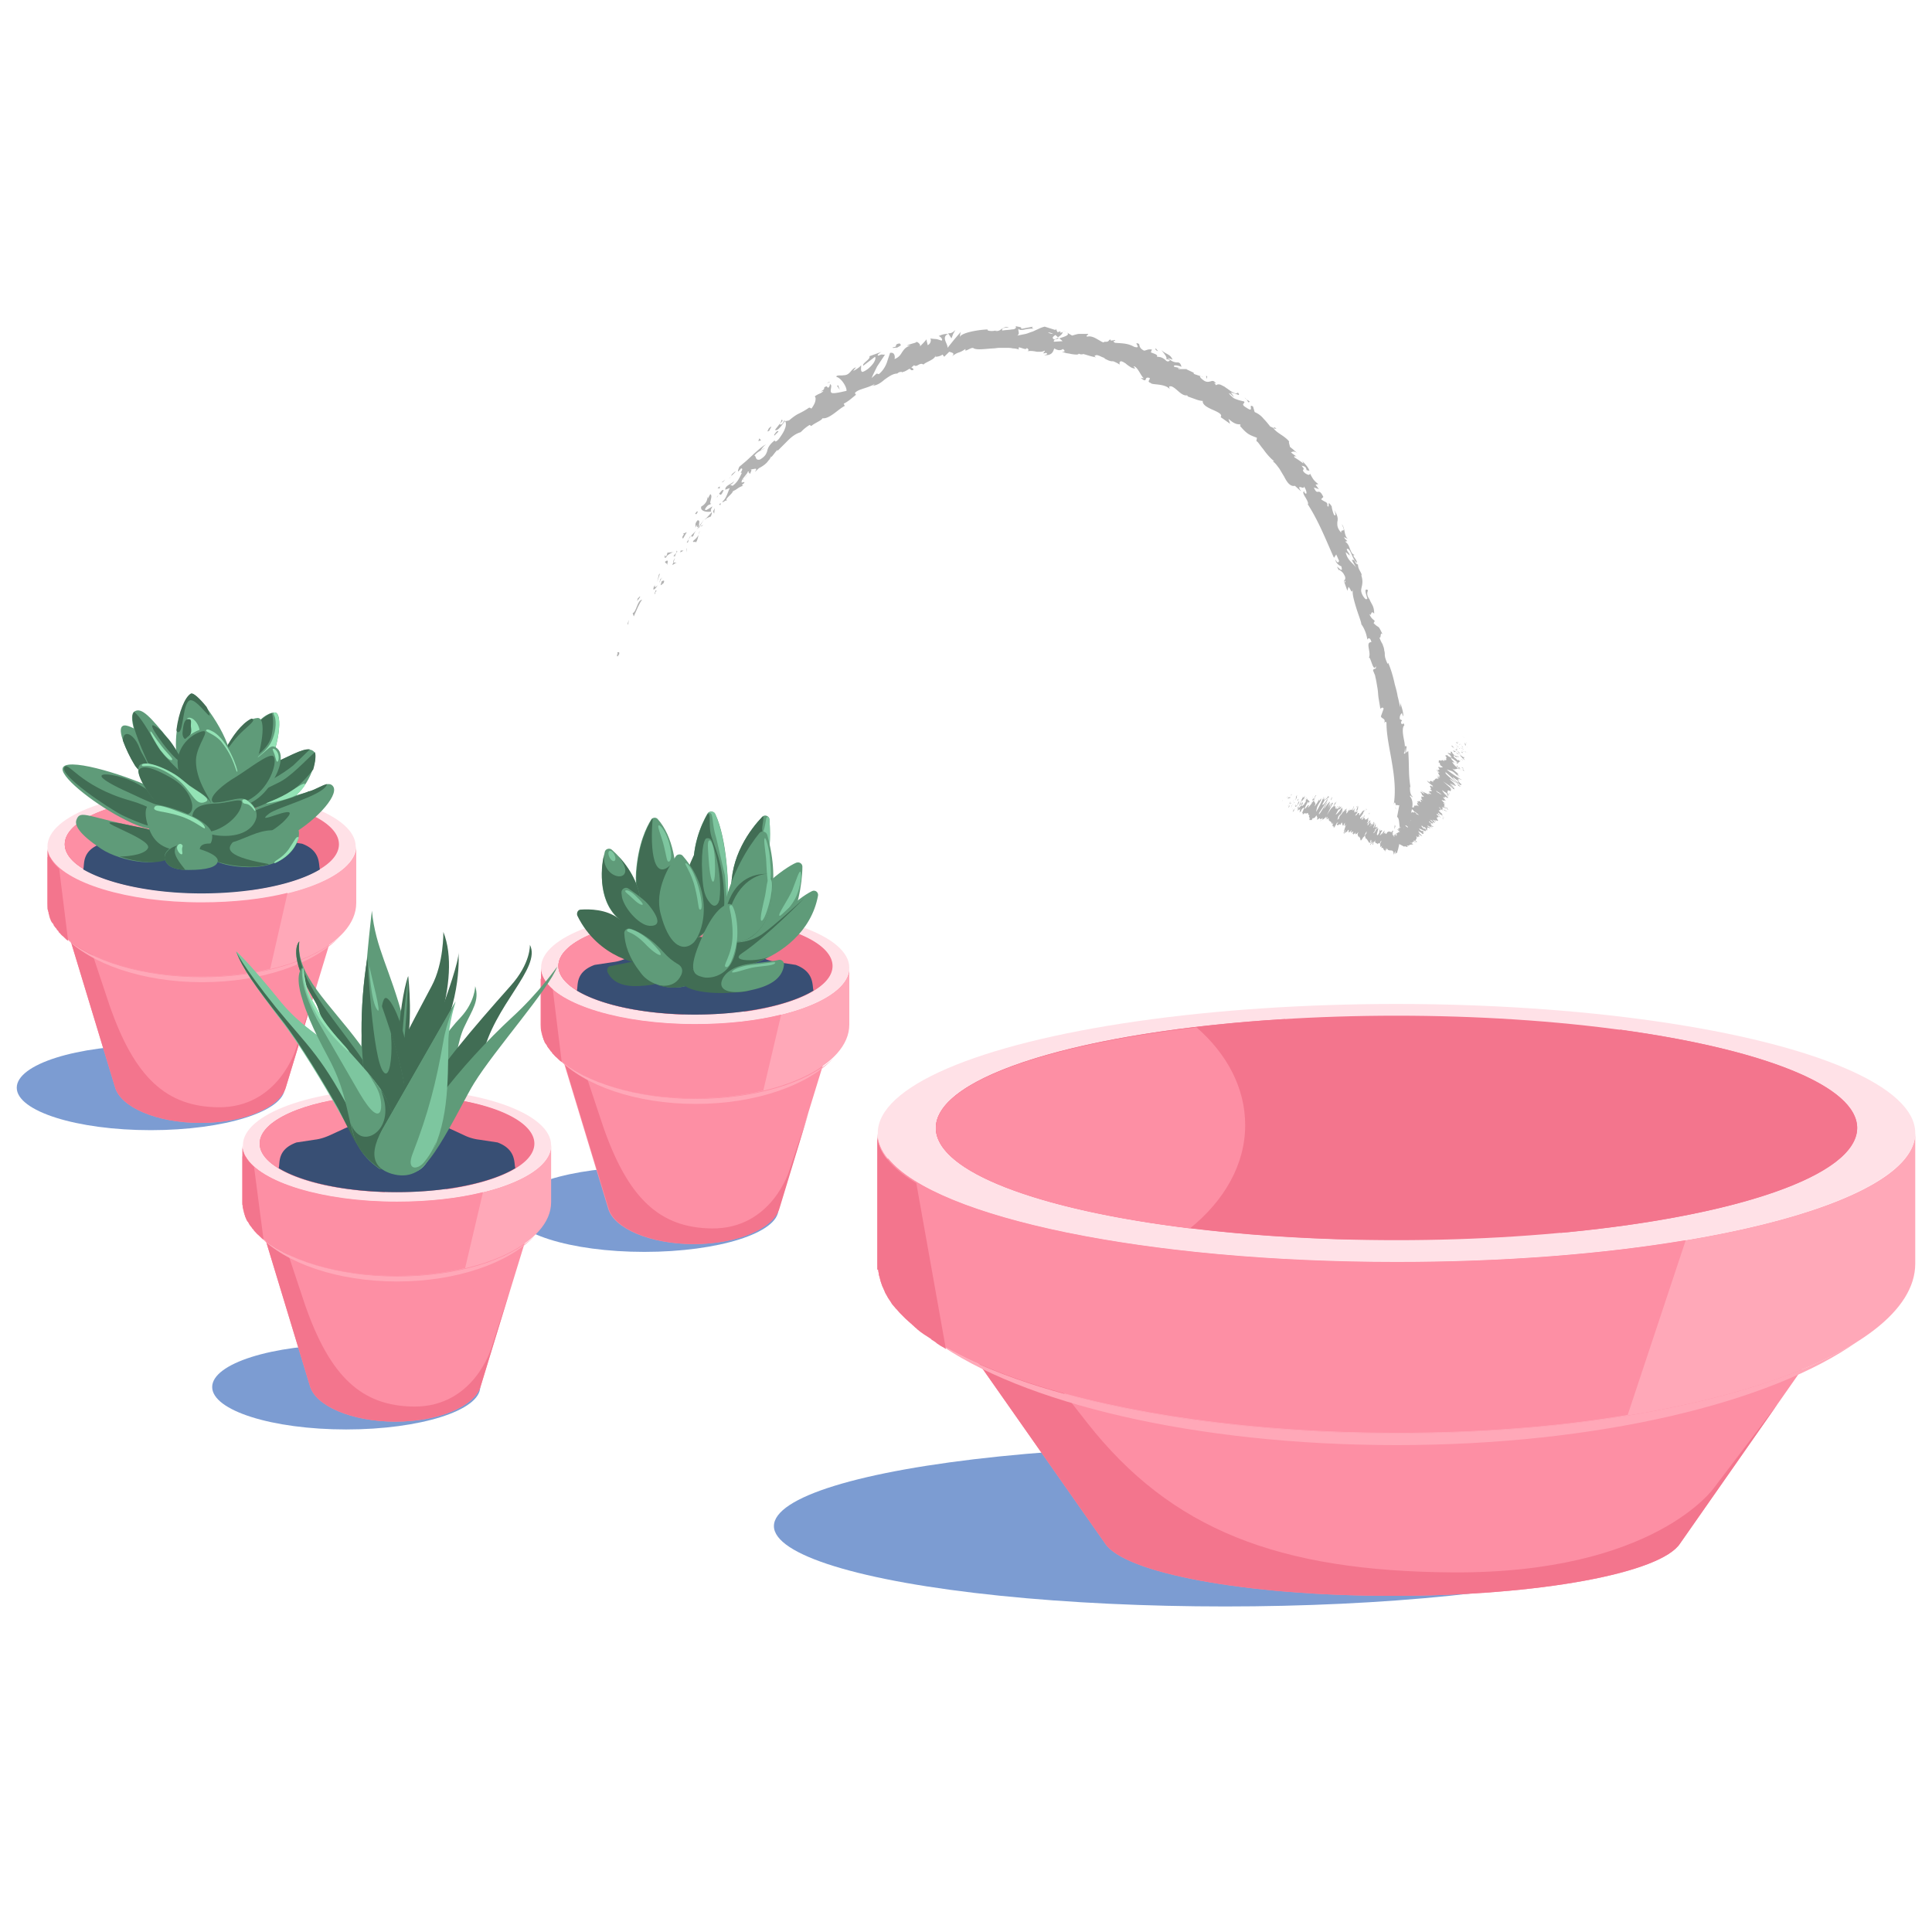 <?xml version="1.0" encoding="UTF-8"?> <svg xmlns="http://www.w3.org/2000/svg" xmlns:xlink="http://www.w3.org/1999/xlink" xmlns:v="https://vecta.io/nano" viewBox="0 0 346 346"><style><![CDATA[.M{fill:#5f9b79}.N{fill:#416d54}.O{fill:#fd8fa4}.P{fill:#7dc69f}.Q{fill:#f3758d}.R{fill:#ffa8b8}.S{fill:#7c9cd2}.T{fill:#ffe1e7}.U{fill:#93e3b5}.V{fill:#384f74}]]></style><ellipse cx="219.4" cy="273.3" rx="80.8" ry="14.4" class="S"></ellipse><path d="M329.5 235.5H169.2l2.4 3.4 26.3 37.5h0c3.4 5.3 25.1 9.4 51.5 9.4s48.1-4.1 51.5-9.4h0l28.6-40.9z" class="O"></path><path d="M343 226.3v-23.4c0 12.8-41.6 23.1-92.9 23.1s-92.9-10.4-92.9-23.1v23.4c0 16.8 41.6 30.4 92.9 30.4s92.9-13.6 92.9-30.4z" class="R"></path><ellipse cx="250.1" cy="202.9" rx="92.9" ry="23.1" class="T"></ellipse><g class="Q"><ellipse cx="250.1" cy="202" rx="82.5" ry="20.1"></ellipse><path d="M167.6 202c0 10.5 33.1 19.1 75.3 20 3.1-4.3 4.8-9.1 4.8-14 0-9.9-6.7-18.9-17.6-25.5-36 2.2-62.5 10.1-62.5 19.5z"></path></g><path d="M167.6 202c0 7.9 18.5 14.7 45.5 18 6.2-5 9.9-11.5 9.9-18.5 0-6.6-3.2-12.7-8.7-17.5-27.7 3.2-46.7 10.1-46.7 18z" class="O"></path><path d="M171.6 238.9l26.3 37.5h0c3.4 5.3 25.1 9.4 51.5 9.4s48.1-4.1 51.5-9.4h0l17.4-24.9-11.3 14.9s-10.6 15.4-46.8 15.2c-31.3-.2-50.5-7.7-65.5-26.8l-12.6-16.1-2.3-3.2-10.2.7 2 2.7zm104-30.9c0 4.5 1.4 8.8 3.9 12.8 31.1-2.9 53.1-10.2 53.1-18.8 0-7.6-17.1-14.1-42.4-17.6-9.1 6.4-14.6 14.6-14.6 23.6z" class="Q"></path><path d="M301.9 222.1c-14.8 2.5-32.6 3.9-51.8 3.9-44.9 0-82.4-7.9-91-18.5h-1.9v18.7c0 16.8 41.6 30.4 92.9 30.4 14.9 0 28.9-1.1 41.4-3.2l10.4-31.3z" class="O"></path><path d="M167.5 240.2c15.4 11.1 46.6 18.6 82.6 18.6s67.2-7.6 82.6-18.6c-15.4 9.8-46.6 16.5-82.6 16.5s-67.1-6.7-82.6-16.5z" class="R"></path><path d="M157.3 227.5c0 .2.1.4.1.7 0 .1 0 .2.1.3.1.3.1.5.2.8v.1l.3.9c0 .1.1.2.1.2.1.2.2.5.3.7 0 .1.1.2.1.3.1.2.3.5.4.7 0 .1.1.1.1.2l.6.9c0 .1.1.1.1.2.2.2.4.5.6.7.1.1.1.2.2.2.2.2.4.5.6.7l.2.2.9.9c.3.3.6.5.9.8.1.1.2.1.2.2.3.2.5.5.8.7l.2.2c.7.6 1.5 1.1 2.3 1.6.1.1.2.1.2.2.3.2.7.4 1 .7.1.1.2.1.3.2.4.3.9.5 1.3.8l-5.3-29.7c-4.5-2.7-7-5.7-7-8.8v23.4.9c.2-.1.2 0 .2.1z" class="Q"></path><g fill="#b2b2b2"><path d="M110.6 116.8c0 .1-.1.1 0 .2v.1c0 .1 0 .1-.1.1v.2c0 .2.2.1 0 .3.1-.1.2-.3.3-.4 0-.1.1-.1.1-.2h0v-.1-.1c0-.1-.1-.1-.1-.1h-.2zm1.8-5.1l.1.2.1-.9zm2.6-4.3c-.8.1-.9 1.6-1.5 2.3l-.2.1.2.6c.5-1.1 1-2.4 1.5-3zm2.6-1.6c-.3 0 .1-.6-.4.5.1 0 .1 0 .1-.1 0 0 .1-.2.3-.4z"></path><path d="M117.3 106.2c-.3.5.3-.1 0 0h0zm1.2-2.1l-.2.7c.2 0 .6-.5.5-.3.3-.6.1-.6-.3-.4zm0-.7l-.1.3c.1 0 .1-.1.1-.3z"></path><path d="M118.1 104.4l.3-.7c-.1 0-.3-.1-.1.3-.2-.1-.1.1-.2.4zm-.3.4c-.3.3-.7.6-.5-.1-.6 1.1-.2 1.2.5.1zm-3.2 2l-.4.4-.1.5c.1-.3.7-.8.5-.9zm6.6-6c-.1-.1-.4 0-.6-.1l-.2.5c.3-.1.6-.5.8-.4z"></path><path d="M120.6 100.7l.3-.8c-.4.6-.4.8-.3.8zm-2.6 2.2l-.3 1.3.5-1.5zm4.9-4.5v.5l.1-.8zm1.2-1.5c0 .4.6-.1.5.3.3-.4.4-.9.5-1.4-.2.4-.5.7-1 1.1z"></path><path d="M125.3 95.1c-.1.2-.1.4-.2.7.1-.3.2-.5.2-.7zm-3.6 3.8c.1 0 .3 0 .7-.3h-.5c0 .2-.1.3-.2.3z"></path><path d="M121.9 98.7h0c.2-.3.4-.4.4-.5 0 .1-.2.2-.4.5zm-.2.3c0-.1 0-.1 0 0zm-2.3 2.4c.1-.5.5-1.4-.3-.8 0 .4.5.1.3.8zm1.7-2.4l-.5.6c.1 0 .3 0 .2.2l.3-.8z"></path><path d="M121.2 98.6l-.1.4.2-.2zm3-2.7c.1-.4.3-.7.6-1l-1 1c0 .2.1.4.4 0zm-1.2 1.4c0-.1.1-.1 0 0 0-.1 0-.1 0 0zm4.5-5.7c-.1 0-.1 0 0 0-.1 0-.1 0 0 0h0z"></path><path d="M123.7 96c-.3.2-.3.5-.4.7.1-.3.3-.5.4-.7.1-.1 0-.1 0 0zm2.2-2c-.2.1-.4.2-.5.3.2 0 .5-.2.5-.3zm-2.7 3.1c0 .1 0 .1 0 0 .1.1.1 0 0 0z"></path><path d="M123.2 97.1c.1-.2.1-.3.1-.5-.1.2-.2.4-.3.5.1.1.2.1.2 0zm3.4-8c.2.3-.2 1.2-1 1.6-.3.8.9 1.1 1.8.9-.1-.1-.2-.2.2-.9-.3.1-1.5 1.1-1.3.4.6-.9.7-.6 1.1-.9-.6.1.4-1.4-.2-1.7l-.5.9c0-.1.1-.4-.1-.3zm-.2 3.7l-.2.3c.3-.3.6-.4 1.1-.6.2-.5.2-.7.2-.8l-1.1 1.2v-.1zm-1.2 1.4c-.1-.4.3-1.1-.3-1-.6.8-.2.7-.4 1.3.9-1.3-.2.4.7-.3-.2.3-.3.5-.5.7.2-.2.4-.4.6-.5h0 0c-.1 0-.1 0 0 0 0-.1-.1-.2-.1-.2.3-.3.1 0 .1.1l.8-1.3c-.2.3-.4.6-.9 1.2zm-6.2 5.2h0c.1-.1.1-.1 0 0zm.5-.4c0 .1 0 .3-.2.6-.3.2-.1-.1-.2-.2-.1.2-.2.8.3.3v-.1c.5-.5 1.3-.8 1.3-.7-.4 0-.6 0-1.2.1zm2.8-2.5l.7-1.2-.7.3.2.1c-.5.6-.2.6-.2.8zm5.4-4.9l.2.4.1-1zm1.1-1.3l.2.2.1-.4zm86.3-22.9l.4.1c-.2-.1-.3-.1-.4-.1zm-2.6-1.4l-.1.1c.2-.1.2-.1.1-.1zm-50.7-.1c.6.1 1.4.3 1.2 0l-.3-.3c-.4.2-.7.3-.9.3zm27.8-5.3s-.1-.1-.2-.1a1.38 1.38 0 0 0-.4.3c.2-.1.4-.1.6-.2zm.7-1.4l.7.3c-.2-.1-.4-.2-.7-.3zM228 76.7l.6.1c-.5-.5-.4-.1-.6-.1zm-86.9 1.4c.5-.2.8-.4 1.1-.6-.6.2-1.2.2-1.1.6z"></path><path d="M212.2 70.2c.2.1.4 0 .4 0-.2-.1-.4-.1-.4 0zm-68.9 6.4c-.1 0-.2.1-.3.1-.2.3-.5.5-.8.8.4-.2.8-.4 1.1-.9zm108.1 51.7v.1-.1zM250 145c0-.2-.1-.4-.1-.7 0 .2 0 .4.1.7zM133.5 85.4c-.2.3 0 .1 0 0h0zm-2.2.2v-.2.2zm13.5-12.9s0-.1 0 0c-.1-.1-.1-.1 0 0zm-11.8 13c.1-.1.3-.2.4-.3 0 0-.2.1-.4.3z"></path><path d="M133.2 85.7c-.1.1-.2.1-.2.2s0 .1.2-.2zm.7-.7c-.1.2-.3.3-.4.4h.1c0-.1.1-.2.3-.4zm107.9 14.5c.2.4.2.2 0 0zm-71.9-39.8c-.1 0-.1 0 0 0-.1 0 0 0 0 0h0z"></path><path d="M171.1 59.1c-.5.5-.8.6-1.3.6l.6.9.3-.8.4-.7z"></path><path d="M221 71.1c-.2-.3-.4-.6-.6-.8.6.1 1.1.3 1.3.4s.3 0 0-.4c-.2.2-.5.2-.8 0-.3-.1-.7-.4-1.1-.7-.2-.1-.4-.3-.6-.4l-.6-.3c-.3-.1-.6-.1-.8.1l-.4-.5c.1.1.2.1.4.2-.4-.6-.7-.5-1-.4-.4.1-.8.2-1.4-.3-.4-.3-.7-.7-.3-.6l-1.2-.4c-.3-.2-.1-.3.2-.1l-1.7-.8h0-1.3c-.4-.4.3 0 .2-.2l-1-.2c-.3-.4.6-.3 1.3 0-.2-.7-.4-.8-.8-.8s-.9-.1-1.7-.8l.9.3c-.2-.4-.4-.7-.8-.9-.3-.2-.8-.4-1.2-.8.2.3 1.6 1.8.5 1.6-.3-.2-.6-.4-1.3-.4.2-.4-.4-.5-1.1-.8l.2-.5c-.8-.1-.8.1-1.4.2-.8-.4-.8-.8-.9-1.2-1.3-.6.7 1-.9.5-1.1-.6-1.9-.6-3.4-.7-.7-.4.2-.3 0-.5l-.7.1c-.2-.1-.1-.2 0-.2-.6 0-.2.5-1.2.4-.2.3-.6-.1-1.2-.4-.5-.3-1.2-.7-1.9-.5-.3-.2.2-.3.2-.5h-1-.6c-.3 0-.6.1-1.3.3l-.5-.3-.5-.3c.8.5-.4.8-1.3 1.1.3.2.5.4.6.5l-1.5.1c-.2-.1 0-.3.3-.5-.1 0-.2.1-.3.1-.5-.3-.2-.5.2-.8.2.1.3.3.5.4.4-.3.8-.6.8-.9-.1 0-.3.1-.5.1.1-.1.2-.1.1-.2 0-.1-.2 0-.5.1l-.3-.6-.1.2-1.9-.6c-.4.1-.7.2-1.1.4l-1.1.5c-.4.1-.8.3-1.2.4l-1.5.3c.5-.4.1-.7.2-1.2.3.3.7.2 1.2.1s1.1-.2 1.7-.1c-.6-.1-.5-.3-.3-.4l-2.1.4c.1-.4-.4-.3-1-.5.2.4-.2.6-.7.6-.5.1-1.2.1-1.7.2-.1-.3.1-.6 1.2-.5-.6-.3-.9 0-1.3.2-.4.3-.7.5-1.3.3.2 0 .4 0 .5-.1-.6.3-2 .2-1.7-.1h.2c-1.7 0-5.1.6-5.2 1.4 0-.1.1-.9.2-1l-1.2 1.4-1.2 1.5c.1-.7-1.2-1.9.1-2.5-.4 0-.9 0-1.7.4.3 0 .9.7.5.8-1.1-.4-.8-.2-2.1-.4.4 0 .2 1.1-.4 1.2.1-.2-.3-.9-.1-1.1-.4.5-.8.9-1.3 1.4.3-.3-.2-.8-.6-.9.1.1-.2.2-.6.3a6.6 6.6 0 0 0-1.1.4h.7c-.9.2-1.2.7-1.5 1.1-.3.5-.6 1-1.4 1.3.1-.3.1-1.3-.8-1.1l-.6 1.8c-.3.8-.8 1.5-1.4 2l-.4-.1-.9.8c.2-.5.6-1.3 1-2.1l1.4-2.1c-.7.1-.3-.2-1.2.2-.4-.1.4-.6.6-.7l-2.2.8c.3.5-1.4 1.3-1.1 1.7l2.1-1.6c.2.2 0 .8-.4 1.3s-1 1.1-1.8 1.4c-.5 0-.2-1-.3-1.2-.1.3-1.2 1-1.4 1l.5-.6c-.9.2-1 1.4-2.2 1.4-.4.1-1.4-.1-1.3.3.9.2 1.9 1.9 1.8 2.5-.1 0-2 .5-2.5.4-.8-.1.2-1.5-.5-1.6.1.1-.1.5-.2.6-.4.1-.1-.5-.8 0 .2.6-1.5.9-.1.6-.6.6-.8.4-1.6 1 .2.1.2.5.1.9s-.4.9-.7 1.3c0-.1-.3-.2-.4-.2-.7.5-1.3.8-1.9 1.1s-1.1.7-1.7 1.2c-.2 0-.9.3-.8-.1-.1.2-.2.5-.5.8-1.1.2.8-.8-.1-.8.2.3-.7 1.2-1.1 1.8.5.3 1.3-1 1.8-1.6.2.3.2.8 0 1.3-.2.6-.6 1.2-1.1 1.9-.9 1-.7 0-.8.3-1 .8-1.2 1.4-1.3 1.9-.2.5-.3.9-1.3 1.5-.9.2-.6-.6-1-.7.7-.9 1.4-.9 1.9-1.4l-.8.5c.2-.3.6-.9 1-1.1-.4.1-1.2.8-2.1 1.6l-1.4 1.3-1.3 1.1c-.1.3-.4.9-.1.8.1-.2.3-.3.4-.5.7-.1-.5 1.2.2.7-.4.8-.7 1.7-1.7 2.4l-.5-.2c.1.1.7-.3.8-.7-.2.5-1.7.8-1.6 1.6l.8-.3c-.4.8-.6 1.9-1.4 2.5.7 0 .1-.2 1-.3-.5 0 0-.5.4-.9s.8-.8.2-.7c1-.1 1.1-.7 2.2-1-.1-.1-.5 0 .2-.5v-.2s0-.1 0 0c-.2.1-.4.1-.5.1 0-.3.2-.7.5-1 .3-.4.6-.7.6-.9.4-.3 0 .3.3.2l.3-.7c.3.2 1.4-.5.7.5.3-.2.5-.5.8-.7.6-.3 1.3-.8 1.6-1.3.4-.3.6-1.2.5-.6.4-.4.7-.9 1.1-1.3l.1.1.9-.9.9-.9c.6-.6 1.3-1.2 2.3-1.5.4-.4.8-.8 1.6-1.3l.3.2c.5-.5 1.9-1 2-1.4.6.1 1.3-.3 2-.8s1.5-1.2 2-1.4l-.2-.4c.4-.2.7-.4 1.1-.7l1.1-.9-.2-.3c.3-.4.9-.6 1.5-.8s1.3-.4 2-.8c0 .2-.4.3-.6.3 1 0 1.7-.5 2.4-1.1.7-.5 1.5-1.1 2.3-1.1.3-.3.6-.3.9-.3 0 0-.1 0-.1.1 0 0 .1 0 .2-.1h.6-.5c.3-.1.7-.3 1.1-.6l.3.3h.1c.5 0 .3-.3-.1-.5.2-.1.4-.3.5-.4.5.5 1-.6 1.7-.1.2-.4 2.1-.9 2.1-1.6 0 .1.2.1-.1.2.5 0 1-.1 1.4-.4l.3.4.9-.9c.7.2 1 .3.5.8.7-.5 1-.6 1.3-.7s.5-.2 1.1-.6v.3c.5-.1 1.2-.7 1.5-.4.6.3 1.9.1 3.4 0 .4 0 .8-.1 1.2-.1h1.2c.4 0 .8 0 1.2.1.4 0 .8.1 1.1.2-.5-1 1.3.4 1.4-.3.2.2.5.4.1.6.7-.1 1.2 0 1.7.1h.7c.2 0 .5-.1.7-.2.1.2-.3.3-.2.5.1 0 .5-.2.6 0s-.2.2-.5.3c1.4.1 1.6-.6 1.8-1.2.7.4 1.1.4 1.6.1.2.3.6.5-.3.5.1 0 .4.1.7.2s.7.1 1 .2c.7.1 1.4.2 1.4-.1.1.2.7.2.8.1 1.1.3 1.2.4 2.3.6l-.3-.2c.3-.3.5-.2.8-.1s.6.3 1 .4v.1c.9.5 1.2.5 1.4.5.1 0 .2 0 .4.1s.5.2.9.5v-.4c.2-.4.6-.1 1.1.2.2.2.5.4.8.6s.6.3.9.3l-.3-.4c.7 0 1.3 1.7 1.8 2.1.1.1-.2 0-.5 0 1.4 1.1.4-.4 1.6 0 .1.4-.6.6.2.9.1.2.8.2 1.5.3s1.5.3 1.9.8c-.1-.3-.3-.6.3-.5.9.3 1.8 1.8 2.8 1.6.1.1.1.2.1.2l1.4.5c.5.2 1 .3 1.3.3-.1.7.9 1.2 1.8 1.6s1.8.8 1.4 1.3l1.7 1.2-.3-.9c1 .9 1.5 1 2.1 1 .2.3-.1.2-.1.2.7.8 1 1.1 1.4 1.4s.9.5 1.7.8l-.1.6c.3.1.6.7 1.2 1.4.5.7 1.2 1.6 2 2.2h-.3c.5.3.8.8 1.2 1.3l.9 1.5c.5 1 1.1 1.8 1.9 1.6l1.1 1c-1-1.6.7-.1.5-.9.5.6.7 1.8.1 1.1V88c-.4.1-.1.6.2 1.1s.6 1.1.4 1.2c2 3.1 3.3 6.5 4.7 9.6l.4-.6c.2.4.3.7.5 1.1 0 .3-.3.6-.6-.2-.1.6.8 1.2 1 1.2.5 1.6-.9-.3-.7.2l.3.6v-.2c.5.4.7.4 1.1 1.3.1.7-.2.5-.2.7 0 0 0 .1.1.4l.5 1.4.2-.7c.5.5.5 1.3.8.5-.2.6.2 2 .6 3.3s.9 2.5.9 2.9c.3.4.5.8.7 1.3s.3 1 .4 1.5c0-.3.5-.6.7.4-1.2 0 .1 1.9-.5 2.9.3-.8.8 2.7 1.3 1.4.1.8-.4.2-.5.8.1.2.2.5.3.7s.1.5.2.8c.1.5.2 1.1.3 1.7s.1 1.2.2 1.8l.3 1.8c.2 0 .3-.4.6 0l-.5 1.4c.2.5.9.3.6 1.2.1-.1.2-.4.4-.1 0 2.4.6 4.8 1 7.3.4 2.4.7 4.9.3 7.4.2-.7.3-.3.4.2 0-.3.4 0 .6-.1l-.4 2.1c.6.3.2 2.2.8 2.4l-.2-.6c.7.8 1.3-1.3 2.1-1.3-.8-.9.8-2.7-.4-4.2.1-.4.3.3.5.1-.4-.4-.5-.8-.5-1.8l.1.1c-.4-2.5-.2-3.7-.4-6.5l-.4.3c0-.6.1-.8.1-1.1-.7-.6.2 1.7-.5 1.2.2-.2.2-.6.2-1.1s-.1-1-.2-1.5c-.2-1-.3-2.1.1-2.4-.2-.9-.4.4-.6-.6l.2-.3-.4-.2c-.1-.6.2-1 .4-1.1 0 .2.1.4.2.6.1-.8-.5-2.2-.5-2.5v.9c-.2-.6-.3-1.3-.5-2-.1-.7-.3-1.4-.5-2.1-.3-1.4-.7-2.8-1.2-3.9l-.1.2c-.4-.9-.5-1.3-.5-1.7 0-.2 0-.4-.1-.7 0-.3-.1-.6-.3-1.1l.1.1c-.3-.4-.5-.9-.7-1.4.4.5.1-1.1.6-.5-.9-1.9-.5-.9-1.6-2l.2-.4c-.4-.4-.6-.4-1-1.3.5.7.2-.8.9 0 0-.6-.1-1.1-.3-1.5s-.4-.7-.5-1c-.4-.6-.6-1-.3-1.7-1.1-.7.2 2-.2 1.5-.1.5-.9-.6-1-1.2-.2-.7.6-1.5-.1-3.2.1.2.1.2.2.3-.1-.7-.7-1.1-.7-2-.7-.2-.4-1-1.1-.8l.8 1.4c-.5-.8-1.6-1.3-1.9-2.8.2.1.5.4.7.6 0-.5-.5-.7-.5-1.2.7-.2.9 1.8 1.8 2.5.1-.6-1.2-1.5-.3-1.4-.6-.1-.7-.6-.9-1-.2-.5-.3-1-.9-1.4l.4-.1c-.1-.1-.5-.4-.6-.7l.7.3c-.4-.3-.5-.8-.6-1.3s-.2-1-.5-1.3c.9 1.8-.2.6-.1 1.5-.8-.9-.7-1.4-.7-1.9.1-.5.2-1-.6-2.2.2.3.5 1.3 0 .9-.2-.5-.4-1.2-.4-1.5-1-1.5-.2.5-.8-.1.1-.4-.1-.6-.3-.7s-.6-.3-.8-.5l.4-.4c-.9-1.9-1 0-1.7-1.7l.9.3-.3-.4-.3-.4.5-.1c-.9-.7-1-1-1.5-1.9 0 .2-.2.3-.4.2s-.5-.2-.8-.6c-.2-.6.5 0-.3-1 .4.1.8.1.9.8.1 0 .4.1.5.1-.2-.7-1-1.4-1.3-1.8.1.2.2.3.2.5a15.26 15.26 0 0 0-1.6-1.1c-.1-.3.2-.2.4-.1-.3-.3-.6-.4-1-.8.3-.1.6-.3 1.2.2l-.7-.6c-.2-.2-.5-.4-.7-.6 0-.2-.3-1-.1-.9-.3-.4-.8-.8-1.4-1.2s-1.2-.8-1.5-1.3c-.1 0-.2-.1-.5-.2-.4-.5-.8-1-1.2-1.4-.4-.5-.9-.9-1.6-1.2-.1-.3-.2-.7-.3-1-1-.6.4 1.3-1.2.2-1.2-.7-.1-.7-.4-1.1-.4-.1-.9-.2-1.4-.4-.3-.1-.5-.2-.7-.4s-.5-.4-.6-.7c.4.2.6.5.9.7zm-12.5-6.8c.3 0 .9 0 1 .3-.5.3-.6 0-1-.3zm-20.8-4.7c.2-.1.5 0 .9.2-.3 0-.6-.1-.9-.2zm-51.6 22.8c.6-.3.4-.2 0 0zm-1 .7c-.1.1 0 .2.1.2 0-.1.2-.3.4-.5-.1-.1-.3 0-.5.3zm105.7 21.1v-.3c.3.5.1.4 0 .3z"></path><path d="M190.2 59.3c.1.1.1.2.1.2.1 0 .1 0-.1-.2zm37.7 17.4c.1 0 .1.1 0 0h.1-.1zm-79.8-8.1c.3-.1.4-.1.5-.1 0-.1-.2-.1-.5.1zm-17 19.6l.5-.6c-.2.3-.4.3-.6.4.1 0 .3 0 .1.2zm-6.4 3.5c0 .1-.2.2-.2.3l.2.1c.3-.4.4-.7 0-.4zm4.9-3.9c-.3-.2-.5.3-.9.7 0 0 0-.1.1-.1.3.5.5 0 .8-.6zm-.9.8c-.1.1-.2.3-.3.4 0 .2.1-.1.3-.4zm5.5-4.2c-.2.1.2.4 0 .4.1.5.8-1.6 0-.4zm-5.7 3l.4.1v-.4zm3.2-3l-.7.6c.1 0 0 .2-.1.3.4-.4.9-.8.8-.9z"></path><path d="M131 85.2c-.2.2-.4.4-.4.6 0-.1.2-.4.4-.6zm-1.8 1.2l.3-.1.4-.4zm9.5-8.4l.7-.7c0-.2-.3-.1-.5.2-.1.2-.4.4-.2.5zm-2.9 1c.3-.1.3-.1.5-.1l-.3-.4-.2.5zm2-1.9c0-.2.8-1.2-.1-.4 0 .1-.6.9.1.4zm12.3-8.1l-.2.1.5.7zm11-7.5c-1.2.2-.1.6-1.2.7-.2.3.9-.1.7.1.6-.4 1-.4.5-.8zm-.5.9c-.1.1-.2.2-.3.2.2-.1.3-.1.3-.2zm89.2 85.3l-.1.8.2-.5zm.7 1.4l-.5.2.5.4c0-.2-.1-.5 0-.6zM207 62.4l-.1.1c.1.2.2.3.5.4l-.4-.5zm9.2 5l-.2-.1.1.6zm7.6 4.5c-.3-.2-.7-.4-.9-.7.6.4.6 1.2.9.7zm38.4 60.2l-.3-.2c.1.1.4.2.3.2zm.4.9l-.1-.1.2.3zm-.3.4c.5.3 0-.2.2-.2l.1.1-.4-.3c.1.1.3.4.1.4zm-1.2-.5c.2.1.1.2 0 0h0z"></path><path d="M261.1 132.9c0-.1-.2-.1 0 0h0zm0 .3l-.1-.2c-.1-.1-.2 0-.3-.1a1.38 1.38 0 0 0 .4.3zm.3.3h0c-.1-.2-.1-.2 0 0z"></path><path d="M261.3 133.2l.1.2c.1 0 .2.1-.1-.2.2.2 0 .1 0 0z"></path><path d="M261.4 133.2c.1 0 .2 0 .4.2-.1-.1-.4-.3-.4-.2zm1.4.6l.2.1-.2-.1c.1-.1-.1-.1 0 0zm-2.2-.5c.1.1.3.2.4.3l-.1-.1s-.1-.1-.3-.2z"></path><path d="M261 133.6l.1.2c.1-.1.1-.1-.1-.2zm1 .2l-.3-.3.3.4zm-1.6-.2l-.2-.2.3.3zm0 .2c-.2-.2-.4-.2-.5-.3 0 .1.2.2.3.4-.1-.2 0-.2.2-.1z"></path><path d="M260.4 134c0-.1-.1-.1-.2-.2 0 .1.1.1.2.2zm.6-.1c-.1 0-.2-.1-.3-.2l.3.2z"></path><path d="M261 133.9h0z"></path><path d="M261 133.9h0zm.6-.1c.1.2.3.4.6.4-.2-.1-.4-.1-.6-.4z"></path><path d="M261.4 134.1h.1c-.1-.1-.2-.1-.3-.2l.2.2z"></path><path d="M261.5 134.2l-.1-.1h0zm-.8-.1c.1.1.1.2.1.2.1 0 .1 0 .2-.1-.1 0-.3-.1-.3-.1zm.2-.1h0c0 .1 0 .1 0 0zm-.3.7h0 0z"></path><path d="M261 134.3c.1 0 0-.1-.1-.1.1 0 .1 0 .1.1zm-.6-.1c.1 0 .1 0 .2.1-.1-.1-.3-.1-.2-.1zm.4-.2c-.1-.1 0 0 0 0z"></path><path d="M260.8 134l.2.2c0-.1-.1-.1-.2-.2h0zm1.6 2.1c-.3-.2-.5-.4-.1-.3-.2-.2-1.1-.8-1.6-1.1l.3.3c.2.1.5.1.7.3.1.2-.1 0-.3 0 .4.2.4.5.9.8l-.1-.2s.1.2.2.2z"></path><path d="M260.7 134.6h0c-.1-.1-.2-.1-.5-.2l.3.3.2-.1h0z"></path><path d="M260.8 134.4c.3.2.4.4.7.6 0-.1-.2-.2-.3-.4 0 .2-.1-.1-.4-.2v-.1h-.2 0 0 0c.1.1.2.1.2.1-.1 0-.1 0-.1-.1h0l.1.2c0 .1 0 0 0-.1zm2 .4c-.1 0-.1-.1 0 0-.1 0-.1 0 0 0zm-.3-.1s-.2-.1-.1-.1.1.1.2.2c-.1-.1-.2-.2-.4-.2h0c-.1 0-.6-.2-.6-.2.4.1.6.2.9.3zm-.8-.1l.1.2.3.1-.2-.1c.2 0 0-.1-.2-.2zm-1.3 0l-.3-.2.4.3zm-.1.2l-.2-.2.1.1zm-2.2 10.4h0c0 .1 0 0 0 0zm.2-.2l-.1-.1c0 .1.1.1.1.1zm-.4-6.7c-.3-.1-.7-.4-.4-.1l.4.1c-.1 0 0 0 0 0zm.1 3.7h0l-.2-.2c.1 0 .2.1.2.2zm1.2.9l-.2-.1c.1 0 .2 0 .2.1zm-1.7 3.8l.3.2s-.1-.1-.3-.2zm1.9-10.4h-.3c.3.1.6.2.3 0zm-4.4 6.6c0 .1.1.1.2.2l-.2-.2z"></path><path d="M259.1 136.4h0c.1 0 0-.1.1-.1-.2-.1-.3-.1-.1.1zm-5.1 14.8h0zm-3.9-.7zm9.7-15.3h0z"></path><path d="M261.1 135.9l.1.1-.1-.1zm-.3 2.1h0zm-.8-2.7h-.1.1zm-.2-.1h0s0-.1 0 0zm0 .1zm-4.8 12.9c-.1 0-.1-.1 0 0 0 .1 0 0 0 0zm5.5-6.9h0 0zm.1.2c-.3-.3-.3-.3-.2-.3l-.9-.6 1.1.9z"></path><path d="M257.8 145.8l.3.1c.4.4.2.4.6.6-.9-.7.1-.4-.8-1l.2.1v.1c.5.2-.6-.5-.4-.6.1 0 .3.1.3.2l-.2-.3.2.1v-.2h0l-.4-.4c.2.1.1.1.2.2l-.2-.2c.3.1.5.4.4.4 1 .6-.2-.2.5 0l.1.2c.6.3.4.1.8.3-.2-.1-1-.4-1.1-.7.1 0 .1 0 0-.2.3.2.3.1.3.1l.4.3c-.1-.2-.3-.3-.5-.5.1 0 .4.2.7.4.2-.1-.6-.3-.6-.5.2 0 .1-.2-.1-.5.2 0 .3.2.4.3l-.3-.3s.1.1.2.1c-.1-.1-.4-.3-.5-.5-.5-.4.8.3.3-.2.1.1.3.2.4.3-.3-.4-.2-.3-.6-.7l.4.1c-.4-.2-.7-.5-1-.8-.2-.1-.3-.2-.4-.2l-.2-.3c.1 0 .2.2.4.3l-.1-.1c.2.1.4.3.7.5-.1 0-.2-.1-.3-.1.2.2.5.5.8.6l-.1-.1c.1.1.1.1.2.1 0 0 0-.1-.1-.2l.5.3-.2-.1.4.1c-.4-.5-1.1-1.1-1.1-1.4.3.3.6.4 1 .7-.5-.3.1.3-.1.3.1 0 .3.1.3.2l-.3-.5c.3.2.3.1.5.2-.7-.4-.4-.4-.5-.7.2.2.5.3.3.4.6.3-.7-.7-.2-.5 0 0-.1 0 .1.1-.2-.2.1-.2.3 0h0c.2-.1.3-.4-.3-.8.1.1.7.5.8.6l-1.8-1.6c.5.4 1.7 1.1 1.9 1.4.1 0 .2 0 .1-.2-.1 0-.8-.5-.8-.5.6.3.3.2.9.4-.1 0-.9-.6-.8-.7.1.1.8.5.8.6l-.7-.7a7.02 7.02 0 0 0 .9.6c-.2-.1.1-.1 0-.2l-.2-.1c.2-.1-1-.9-.8-1 .1.1 1 .7 1.1.7-.4-.3-1.8-1.5-2-1.8l.2.1-.2-.3c.6.5 1.7 1.5 2.1 2 .2.1.3.2.3.1.2.1.3.3.3.3l.3-.1c-.5-.3-.4-.5-.8-.7l.3.5c-.5-.3-1.2-1-1.1-1.1.2.1.8.6 1 .7-.1-.1-.2-.3-.1-.3l.2.2c.2 0-.5-.5 0-.3.1 0 .7.3.4.1-.6-.3-2.2-1.4-2.6-1.8l.9.3c.5.2.9.8 1.3 1-.1-.1-.3-.2-.3-.3.1 0 .4.3.4.2-.5-.3.1-.1-.4-.3-.1-.2.2 0 .2-.1-.3-.2-1-.8-1.1-1a.76.76 0 0 0 .4.2c.1-.1.4 0 .5-.2.1.1.3.1.5.3-.1-.1-.2-.2-.2-.3.5.2 0 .1.5.4-.3-.2-.3-.4-.4-.5-.4-.3-.2.1 0 .3-.6-.4-1.1-.9-1.3-1.3-.1-.2.4.2.3.1.2-.1-.9-.9-.4-.8.4.2.7.5 1 .7.1.2-.3 0-.4 0h.2c.1.1.2.2 0 .2.4.2.3-.3.7-.3-.1-.1-.2-.3-.4-.3v.1c-.3-.2-.3-.4-.5-.4-.2-.2-.4-.5-.2-.5l.4.3c-.1-.1-.3-.1-.2 0-.2-.2.7.2.2-.2l-.3-.1c-.2-.2-.6-.6-.4-.6-.4-.2 0 .1-.5-.2.6.4-.2.2.5.6-.6-.3-.3-.1-.9-.3.1.1.3.2.2.2l.1.1h0c.1 0 .2.1.2.1.3.3.2.4.3.5-.1 0-.2-.1-.3-.2l.2.2c-.3-.2-.6-.2-.7-.5l-.1.1c-.2-.1-.3 0-.2.1-.1 0 .3.3.1.1l.1.3-.1-.1c-.1.1.3.6-.4.4 0 .1.1.2 0 .2l-.3-.2c.1.1-.4 0-.1.2-.8-.4-.4.2-.6.2l.3.2c-.1.1 0 .2.1.4l.3.2c.2.3-.4 0-.4.2-.1-.1-.1-.1 0-.1-.8-.3.3.7-.3.4.1.1 0 .1-.1.1s-.1-.1-.2-.1c.1 0 .2.1.2.1s0 .1.1.2l-.3-.2c-.2 0 .1.1.4.3 0 .1.1.1.2.2-.6-.3.1.2-.5-.1.3.2.1.3.6.8l-.1-.1c-.1 0-.2 0-.1.1l-.4-.3.5.5c-.3-.1-.5-.2-.7-.5.4.5.1.2.5.7l-.3-.2s.3.4.1.2c-.6-.3-.4.4-1 .3.8.5-.4-.1.2.3-.2-.1-.3-.2-.5-.3.1.2-.4 0 0 .4a1.38 1.38 0 0 1-.4-.3s.1.2 0 .1l-.2-.2c-.1.1.5.6 1.1 1-.3-.1-.3-.1 0 .2-.2-.1-.4-.2-.4-.3-.1 0-.4.1 0 .4-.1-.1-.1 0 0 .1l-.2.2h.1c.5.4.1.2.1.3h-.1c-.5-.1.1.2-.4.1l.3.2c.7.5-.5-.1-.3.2l.2.1c.2.2-1.1-.5-1.2-.5s-.1-.1-.1-.1c-.5-.2.4.3.4.5-.2-.1-.6-.4-.7-.4-.2-.1.6.7.1.5.2.1.4.2.5.4 0 .1-.8-.3-.3.2-.1 0-.1-.1-.2-.1.1.2.1.4.4.6-1.2-.7.3.8-.8 0l-.1.2-.1-.1c-.2.1.1.3.3.5-.1 0-.2-.1-.2-.2-.3 0-.3.1.1.6l-.4-.2c.2.2-.7-.1-.4.3l-.1-.1c.3.5-1.3-.2-.1.7l.2.3c.2-.1.5.4.8.5 0 .1-.5-.1-.5-.2h.1c-.6-.5-.4 0-.8-.3-.2.3-.8.4-1 .7l.5.3-.1.1c-.1-.1-.4-.2-.3-.3-.3-.2.2.3.3.4-.3 0-.5-.5-.6-.4v.1h.1c.2.2.4.3.3.4-.1 0-.3-.2-.4-.2 0 0-.1 0 0 0l-.1.1.4.2c.2.2-.1.1.4.4-.8-.4-.6.3-.8.2.2.3.2.4.1.4.1 0 .6.3.4.4-.9-.7-.5-.1-1.2-.5.5.2-.1.3.6.6-.1 0-.4-.2-.6-.3.2.4-.5.2-.5.5.1.1.3.2.5.3l-.7-.3c0 .1.7.5.2.3.1.1.3.1.3.2-.9 0-.1 1.2-1.5.8.3.1.3.2.3.2.1 0 .3.2.5.3l-.6-.1c.4.3-.1.2.3.5v-.1c.5.4 1.2.7 1.9 1.1-.5-.5 1 .4.3-.3.2.1.2.2.4.3-.3-.2-.3-.3-.1-.3l.1.1c.1-.3.4-.2.8-.3l-.3-.2c.1 0 .2 0 .3.1-.5-.4-.1.1-.6-.3.7.4.3-.4 1 .1.1-.1-.4-.2-.3-.3l.2.1-.3-.2c.1 0 .4.1.5.2v.1c.3.1 0-.2.1-.2h-.2c0-.3.4-.4.1-.9l.4.3c-.2-.4.3 0 .2-.3h0c-.1-.1-.2-.2-.1-.3.2.2.4.2.6.4-.2-.4-.2-.2-.7-.8l.3.2c-.2-.2-.3-.3-.3-.4.2.2.4.2.7.5.7.2-.4-.7.5-.2-.7-.6-.5-.1-.6-.3-.3-.1-.5-.4-.4-.4s1 .5 1.1.4v.1c.2.1-.2-.3.2-.1-.4-.3.1-.1-.5-.5v.2c-.1-.2-.7-.7-.3-.6l.3.3c.2.1-.1-.1.1-.1.5.4 0 .2.4.6.3.1-.3-.4.3 0-.7-.6.2-.1-.3-.6l.3.2c0-.1-.2-.2-.1-.2l.4.3c-.3-.3.4.1.3-.1-.1.2-.4-.2-.7-.3-.3-.5.9.5.9.2 0 .1-.3 0-.4-.2.1 0 .3 0 .5.1 0-.2-.4-.2-.5-.4.4.2-.1-.2-.2-.3l.3.2c.3 0-.7-.5-.3-.5l.4.4-.1-.2.4.3c-.2-.3-.1-.3 0-.3-.2-.1-.6-.4-.6-.5.2.1.3.2.3.1.2.2.4.4.1.2.1.1.2.2.3.2.3.1.1-.1.2-.1h-.1l-.4-.5c.1.1.2.2.3.2 0-.1-.2-.2-.2-.2.3.2.5.4.6.5l-.2-.4c.1.1.4.2.5.2.2 0-.4-.6-.1-.5l-.1-.1c.1-.1.5.1.2-.3l.5.3c0-.2-.7-.3-.7-.6-.1-.2.4.2.6.3-.2-.2-.6-.7-.2-.5.2.2.1.2.1.2zm.6-1.3c.1.1.2.3 0 .1-.4-.2-.2-.1 0-.1zm.4-2.3c.1.1 0 .1-.1 0-.1 0 0 0 .1 0zm1.1-6.4c-.2-.1-.1 0 0 0zm.2 0l-.1-.1c.1.1.1.1 0 .1h.1zm-7.6 11.1h.1c.1.2 0 .1-.1 0zm6.6-4.1c-.1 0-.1-.1-.2-.1.1 0 .1 0 .2.1z"></path><path d="M257.5 146.7c-.1 0-.1 0 0 0h0 0zm4.3-7.4c-.1 0-.1 0-.2-.1.1.1.1.1.2.1zm-1.9-4.5v.1h.2c-.1 0-.2 0-.2-.1zm2.4.9c0-.1 0-.1 0 0l-.2-.2c0 .1.1.2.2.2zm-1.3-.2c.3.2.2.1.2 0-.4-.2-.3-.1-.2 0z"></path><path d="M261.2 135.5c-.1-.1 0 0 0 0zm-1.2 0c.1 0-.3-.3-.2-.2-.4-.3.3.5.2.2zm2 .6l-.4-.2.3.2zm-.5.2h.1c-.1 0-.1-.1-.1-.1s-.1.1 0 .1z"></path><path d="M261.5 136.2c0-.1 0 0 0 0zm.5.1h-.1 0zm-1.1.8v.2c.1.1.2.1.2.1-.1-.2-.1-.3-.2-.3zm1.1.4c-.1 0-.2-.1-.3-.1l.4.3-.1-.2zm-.1.3c.1.1.3.4.3.2-.1-.1-.1-.2-.3-.2zm-1.4.8h0l-.7-.5zm1 2.3c.2 0-.4-.3-.1-.3-.2-.1-.2 0-.3-.2 0 .2-.1.2.4.5zm-.5-.5s0-.1-.1-.1c0 .1 0 .1.1.1zm-11.5 10.1h-.1l.2.1zm.5.5l-.5-.3.5.3c-.1 0-.1-.1 0 0zm9.4-6l-.1-.1c-.1-.1-.1-.1-.2 0l.3.1zm-.9.6h0l-.4-.3z"></path><path d="M258.5 146.7v-.1s-.5-.3 0 .1zm-28.8-3.4s-.1.3-.2.3c.1 0 .3-.4.2-.3zm.8-.5v.1l.2-.3zm.5.2c.2-.6-.2 0-.2-.2v-.1l-.2.4c.1-.1.4-.3.4-.1zm-.3 1.3c.1-.3.2-.2 0 0 0-.1 0-.1 0 0 0-.1 0-.1 0 0z"></path><path d="M230.7 144.2c-.1 0-.1.2 0 0h0zm.3 0l-.2.2c0 .1 0 .2-.1.3.2-.1.2-.3.3-.5zm.2-.4h0c-.1.2-.1.2 0 0z"></path><path d="M231 144l.2-.1c0-.1 0-.3-.2.1.1-.2.1-.1 0 0z"></path><path d="M231 143.9c0-.1 0-.2.2-.4-.2.1-.4.5-.2.4zm.3-1.5v-.2l-.1.2c0-.1 0 .2.1 0zm-.1 2.3c.1-.1.1-.3.2-.5l-.1.1c0 .1 0 .2-.1.4z"></path><path d="M231.4 144.2l.2-.2c-.1 0-.1.1-.2.2zm.1-1l-.3.4.3-.4zm0 1.6l-.2.3.3-.4zm.2.1c-.1.2-.1.4-.2.5.1 0 .2-.2.3-.3-.1 0-.1 0-.1-.2z"></path><path d="M231.9 144.8l-.2.2c.1 0 .2-.1.2-.2zm-.2-.6c0 .1-.1.3-.1.4l.1-.4z"></path><path d="M231.7 144.2h0z"></path><path d="M231.7 144.2h0c0-.1 0-.1 0 0zm-.2-.6c.1-.2.3-.3.4-.6-.1.2-.2.4-.4.6z"></path><path d="M231.8 143.7v-.1c0 .1-.1.2-.1.3l.1-.2z"></path><path d="M231.9 143.6l-.1.1v.1zm.1.9c.1-.1.1-.1.2-.1 0-.1 0-.1-.1-.2-.1.1-.2.2-.1.3zm-.2-.2h0c.1-.1.1-.1 0 0zm.8.2h0 0z"></path><path d="M232.1 144.1c0-.1-.1 0-.1.1l.1-.1zm0 .6v-.2.2zm-.3-.3c0 .1 0 0 0 0z"></path><path d="M231.8 144.4s.1-.1.1-.2l-.1.2c.1-.1 0-.1 0 0zm1.9-1.9c-.2.3-.4.5-.3.2-.2.2-.6 1.2-.8 1.8.1-.1.1-.2.3-.4.1-.2 0-.5.2-.7.2-.1 0 .1 0 .3.1-.4.4-.5.6-1l-.2.2c.1-.2.2-.3.2-.4zm-1.2 1.9h0c0 .1-.1.2-.1.5.1-.1.2-.2.2-.3l-.1-.2h0z"></path><path d="M232.3 144.3c.2-.3.3-.4.4-.8-.1 0-.2.2-.3.4.2 0-.1.1-.1.4-.1 0-.1 0 0 0-.1.1-.1.1-.1.2h0 0s0-.1 0 0c0-.1 0-.1.1-.2 0 .1 0 .1-.1.1l.2-.1h-.1zm0-2c0 .1 0 .1 0 0 0 .1 0 0 0 0zm0 .3s-.1.2-.1.1.1-.2.1-.3c-.1.1-.2.2-.2.4h0c0 .1-.1.6-.1.6l.3-.8zm0 .8l.2-.1.1-.3-.1.2c0-.2-.1 0-.2.2zm.2 1.3l-.2.3.3-.4zm.2 0l-.2.3.1-.1zm10.8.8h0zm-.3-.1l-.1.1.1-.1zm-6.6 1.2c-.1.3-.2.8-.1.4l.1-.4c0 .2 0 .1 0 0zm3.6-.6v-.1c-.1.1-.1.2-.2.3.1 0 .2-.1.2-.2zm.7-1.3v.2-.2zm4.2 1.2l.2-.3c-.1-.1-.1.1-.2.3zm-10.7-.5v.3c0-.3.1-.6 0-.3zm7.3 3.5c.1 0 .1-.1.1-.2-.1.1-.1.1-.1.2z"></path><path d="M234.5 145.7s-.1 0-.1-.1c-.1.2-.1.3.1.1zm15.6 2.8zm.2 4zm-17.1-7.3h0z"></path><path d="M233.7 143.8s.1-.1.1-.2c0 .1-.1.2-.1.2zm2.1.1h0c.1-.1.1-.1 0 0zm-2.5 1.1v.1-.1zm-.1.2c0-.1 0-.1 0 0-.1 0-.1 0 0 0zm.1 0c0-.1-.1 0 0 0-.1 0 0 0 0 0zm13.6 2.9c0 .1 0 .1 0 0h0zm-7.7-4.4s-.1 0 0 0c-.1 0-.1 0 0 0h0zm.2-.2c-.3.4-.3.3-.3.2l-.4 1 .7-1.2z"></path><path d="M244.1 145.7l.1-.3c.3-.4.3-.2.5-.7-.5 1-.4-.1-.9 1v-.2h.1c.1-.5-.4.7-.5.5 0-.1 0-.3.1-.4l-.2.2.1-.2h-.2 0c-.1.2-.3.4-.4.5 0-.2.1-.1.1-.2l-.2.2c.1-.3.3-.5.3-.4.4-1.1-.2.2-.1-.5l.2-.1c.2-.6.1-.4.1-.8-.1.2-.3 1-.5 1.2 0-.1 0-.1-.2 0 .2-.4.1-.3 0-.3l.2-.5c-.1.1-.3.4-.4.5-.1-.1.1-.5.2-.8-.1-.1-.2.6-.4.7 0-.2-.2-.1-.5.1 0-.2.2-.3.2-.4l-.3.4s.1-.1.1-.2c-.1.1-.2.5-.4.6-.3.5.2-.9-.2-.3 0-.2.2-.3.2-.5-.3.3-.3.2-.7.7l.1-.4c-.1.4-.4.8-.7 1.1-.1.2-.1.4-.1.4l-.3.2c0-.1.1-.2.2-.4l-.1.1c0-.2.2-.5.4-.7 0 .1-.1.2-.1.3.2-.3.4-.6.5-.9 0 .1-.1.1-.1.1 0-.1.1-.1.1-.2s0 0-.1.2l.2-.5-.1.2v-.4c-.4.5-.9 1.2-1.2 1.3l.6-1.1c-.2.5.3-.1.3 0 0-.1.1-.3.1-.4l-.4.4c.2-.4.1-.3.1-.5-.3.8-.4.4-.6.6.1-.3.3-.5.3-.4.2-.6-.6.8-.4.3 0 0 0 .1.1-.1-.2.2-.2 0-.1-.2h0c-.1-.2-.5-.2-.8.4 0-.1.4-.8.5-.9l-1.3 2c.3-.5.9-1.9 1.1-2.1 0-.1 0-.2-.2-.1 0 .1-.3.8-.4.9.2-.7.1-.4.2-.9 0 .1-.5 1-.5.9.1-.1.4-.8.5-.9l-.6.8c.1-.1.4-.7.5-1-.1.2-.1-.1-.2 0v.2c-.1-.2-.8 1.1-.9 1 .1-.2.6-1 .6-1.2-.3.4-1.2 2-1.5 2.3l.1-.3-.2.2 1.6-2.4c0-.2.1-.3 0-.3.1-.2.2-.3.3-.3l-.1-.3c-.2.5-.4.4-.6.8l.5-.4c-.2.5-.8 1.4-1 1.2l.6-1.1c-.1.2-.3.3-.3.1l.2-.2c0-.2-.5.6-.3.1 0-.1.2-.7.1-.4-.2.6-1.1 2.4-1.4 2.8 0 0 .1-.6.2-.9.2-.5.6-1 .8-1.4-.1.1-.2.3-.2.3 0-.1.2-.4.1-.4-.3.5-.1-.1-.3.4-.2.1 0-.1-.1-.2-.1.3-.6 1.1-.8 1.2.1-.1.1-.3.2-.4-.1-.1-.1-.4-.3-.5 0-.1.1-.3.2-.5l-.2.2c.1-.5.1 0 .3-.6-.2.3-.3.4-.5.5-.2.5.1.2.3 0-.3.6-.8 1.2-1.1 1.5-.2.1.2-.4.1-.4-.2-.2-.7 1-.7.5.1-.4.4-.8.5-1.1.2-.1 0 .3.1.4v-.2c.1-.1.2-.2.2-.1.1-.4-.4-.3-.4-.7-.1.1-.2.2-.3.4h.1c-.1.4-.3.4-.3.6-.2.2-.5.5-.5.3l.2-.5c-.1.1-.1.3 0 .2-.1.2.1-.7-.2-.1l-.1.4c-.2.2-.5.6-.5.5-.2.5 0 0-.1.5.3-.7.2.1.5-.6-.2.7 0 .3-.2.9.1-.2.1-.3.2-.2l.1-.1h0c0-.1 0-.2.1-.3.2-.3.3-.3.5-.4 0 .1-.1.2-.2.3l.2-.2c-.2.3-.2.6-.4.8l.1.1c0 .2 0 .3.1.2 0 .1.3-.3.1-.1l.3-.1v.1c.1.1.6-.4.5.3.1-.1.2-.1.2 0l-.1.3c.1-.1.1.4.2.1-.3.8.2.3.3.5l.2-.4c.1.1.2 0 .4-.1l.2-.3c.2-.2.1.4.3.4-.1.1-.1.1-.1 0-.2.8.6-.4.5.2.1-.1.1 0 .1 0v.2-.2s.1 0 .2-.1l-.2.4c0 .2.1-.2.2-.4.1 0 .1-.1.2-.2-.3.6.2-.1-.1.5.2-.3.3-.1.7-.7 0 .1 0 .1-.1.1 0 .1 0 .2.2 0l-.2.5.4-.6c-.1.3-.1.5-.4.8.4-.5.2-.1.6-.6l-.2.3c.1 0 .3-.3.2-.1-.2.6.5.3.5 1 .4-.9-.1.5.3-.2-.1.2-.1.3-.2.5.2-.1 0 .4.4-.1-.1.2-.2.3-.2.4 0 0 .1-.2.1 0 0 .1-.1.2-.2.2.2 0 .5-.6.8-1.2-.1.3 0 .3.2-.1-.1.2-.1.4-.3.5 0 .1.2.4.4 0 0 .1 0 .1.1 0 .1.1.1.1.2.1v-.1c.3-.6.2-.1.3-.1v.1c0 .5.2-.2.1.4l.2-.4c.4-.8-.1.5.2.3l.1-.2c.2-.2-.4 1.1-.3 1.3 0 .1-.1.1-.1.1-.1.5.3-.5.4-.5-.1.3-.3.6-.3.7-.1.2.6-.7.5-.2.1-.2.1-.4.3-.5.1 0-.1.9.2.3 0 .1 0 .1-.1.2.1-.1.3-.2.5-.5-.6 1.3.7-.4.1.7h.2l-.1.1c.1.1.3-.1.5-.4 0 .1-.1.2-.1.2.1.3.1.3.6-.2l-.2.4c.1-.2 0 .7.4.4 0 0-.1.1-.1.2.4-.3 0 1.3.7 0l.3-.3c-.1-.2.3-.6.3-.8.1 0 0 .5-.1.5v-.1c-.4.7.1.4-.1.8.4.1.5.7.8.9l.2-.6.1.1c0 .1-.2.5-.2.4-.1.3.3-.2.3-.3.1.3-.4.6-.3.7h.1v-.1c.2-.2.3-.4.4-.4 0 .1-.1.4-.1.4s0 .1 0 0l.1.1.1-.5c.2-.2.1.1.3-.4-.2.8.4.5.4.8.2-.3.3-.2.4-.1 0-.1.2-.6.3-.5-.5 1 0 .5-.3 1.3.1-.5.3 0 .5-.7 0 .1-.2.4-.2.7.4-.3.3.4.6.4.1-.1.1-.4.2-.5l-.2.7c.1 0 .4-.8.3-.3 0-.1.1-.3.1-.3.1.4.4.4.7.4s.5.1.5.9c0-.3.1-.3.1-.3 0-.1.1-.3.2-.5v.6c.2-.5.2 0 .4-.5l-.1.1c.3-.6.3-1.4.6-2.1-.3.6.1-1.1-.4-.2 0-.2.1-.2.2-.4-.2.3-.2.4-.3.2v-.1c-.3 0-.2-.4-.4-.7l-.1.4v-.3c-.3.5.1.1-.2.7.2-.8-.4-.2-.1-1-.1 0-.1.4-.2.4l.1-.2-.1.3c0-.1.1-.4.1-.6 0 0 .1 0 .1-.1 0-.3-.2 0-.2-.1v.2c-.3.1-.5-.3-.9.1l-.1.2c-.3.2-.1-.2-.3-.2h0c-.1.2-.2.2-.2.2.1-.2.1-.4.2-.6-.3.3-.2.2-.6.8l.1-.3c-.2.2-.2.4-.4.4.2-.2.1-.5.4-.7.1-.7-.6.5-.3-.5-.4.7 0 .5-.2.7-.1.3-.3.6-.4.4-.1 0 .3-1.1.2-1.1h.1c0-.2-.2.2-.2-.1-.3.5-.1-.1-.4.5l.2-.1c-.2.1-.6.8-.5.4.1-.1.2-.3.3-.3 0-.2-.1.1-.1-.1.3-.6.2 0 .5-.5.1-.3-.4.4 0-.3-.5.8-.1-.2-.5.4l.2-.4-.2.2.3-.4c-.3.4 0-.4-.2-.3.2.1-.2.5-.2.8-.4.4.3-1 0-.9.1 0 0 .3-.1.4 0-.1 0-.3.1-.5-.2 0-.2.4-.3.6.2-.5-.2.1-.3.2l.2-.4c-.1-.3-.4.7-.4.4l.3-.5-.2.1.2-.4c-.2.3-.2.2-.3 0-.1.3-.3.7-.4.6 0-.2.2-.3.1-.3.1-.2.3-.5.2-.1.1-.1.1-.2.2-.3.1-.3-.1-.1-.2-.1v.1l-.4.4c0-.2.1-.2.2-.3-.1 0-.2.2-.2.2.2-.3.3-.6.4-.7l-.3.3c.1-.1.1-.4.2-.5 0-.2-.5.5-.5.2 0 .1-.1.1-.1.1-.1-.1 0-.5-.3-.2l.2-.6c-.2.1-.2.7-.5.8-.2.1.2-.5.2-.6-.2.2-.6.7-.5.2l.5-.7zm-1.3-.4c.1-.1.2-.3.1-.1-.2.5-.2.3-.1.1zm-2.4-.1c.1-.1.1 0 0 .1 0 .1 0 .1 0-.1zm-6.6-.1c-.1.1 0 .1 0 0zm-.1-.2s-.1.1-.1.2c.1-.1.1-.1.1 0 .1-.2.1-.3 0-.2zm12.5 5.9v-.1c.1-.1 0 0 0 .1z"></path><path d="M240.9 144.9c0 .1-.1.1-.1.2 0-.1 0-.2.1-.2zm4.1 1h0 0zm-8-3.2v.2-.2zm-4.2 2.5l.1-.1v-.2c0 .1-.1.3-.1.3zm.5-2.6c-.1.1-.1 0 0 0l-.1.2s.1-.1.1-.2zm0 1.3c.1-.3 0-.2 0-.2-.2.5-.1.3 0 .2z"></path><path d="M233.3 143.7s-.1 0 0 0c-.2.2-.1.1 0 0zm.2 1.3c0-.1-.2.4-.2.3-.2.3.4-.5.2-.3zm.3-2.1l-.2.4.2-.3zm.3.5v-.1c0 .1-.1.1-.1.1s0 .1.1 0zm-.2 0c0-.1 0-.1 0 0zm0-.6v.1l.1.1zm1 1.1l.1-.1c.1-.1.1-.2 0-.2 0 .1-.1.2-.1.3zm.2-1.2c0 .1-.1.2-.1.3l.2-.5-.1.2zm.4 0c.1-.1.3-.3.2-.3-.1.1-.3.2-.2.3zm1 1.3h0l-.4.8zm2.1-1.2c0-.2-.3.5-.2.2-.1.2 0 .2-.1.4.1-.2.1-.1.3-.6zm-.3.5c-.1.1-.1.1 0 0-.1.1-.1.1 0 0zm12.2 9.7v.2-.3zm.3-.5l-.2.5.2-.5c0 .1 0 .1 0 0zm-7.7-8.2l-.1.1c-.1.1 0 .2 0 .2l.1-.3zm.7.8h0l-.2.4zm1-.2h-.1c.1 0-.1.5.1 0z"></path></g><ellipse cx="115.4" cy="216.6" rx="24" ry="7.6" class="S"></ellipse><path d="M148.1 188.4h-47.7l.7 2.3 7.8 25.7h0c1 3.6 7.5 6.4 15.3 6.4s14.3-2.8 15.3-6.4h0l8.6-28z" class="O"></path><use xlink:href="#B" class="R"></use><ellipse cx="124.5" cy="173.3" rx="27.6" ry="10.1" class="T"></ellipse><g class="Q"><ellipse cx="124.5" cy="173" rx="24.5" ry="8.7"></ellipse><use xlink:href="#C"></use></g><use xlink:href="#D" class="O"></use><g class="Q"><use xlink:href="#E"></use><use xlink:href="#F"></use></g><use xlink:href="#G" class="O"></use><path d="M100 189.6c4.6 4.8 13.9 8.1 24.6 8.1s20-3.3 24.6-8.1c-4.6 4.3-13.9 7.2-24.6 7.2s-20-3-24.6-7.2z" class="R"></path><path d="M96.9 184v.3.1c0 .1 0 .2.1.3v.1c0 .1.1.3.1.4v.1c0 .1.1.2.1.3v.1c0 .1.1.2.1.3v.1c.1.1.1.3.2.4v.1c.1.1.1.2.2.3 0 0 0 .1.1.1.1.1.1.2.2.3v.1c.1.1.2.3.3.4s.2.2.3.4c0 0 0 .1.1.1.1.1.2.2.2.3 0 0 0 .1.1.1.2.2.4.5.7.7l.1.1.3.3s.1 0 .1.1c.1.1.3.2.4.3l-1.6-13c-1.3-1.2-2.1-2.5-2.1-3.8v10.2.4c0-.1 0 0 0 0z" class="Q"></path><path d="M142.4 195.5c-4.7 2.2-8.1 9.3-8.6 15.6-.2 2.6 0 4.4 1 4.8 2.4 1.1 6.4-7.6 9.1-17.3l1.2-4.7c-.9.6-1.8 1.1-2.7 1.6z" class="O"></path><path d="M117.8 146.7c-.3-.4-1-.3-1.2.1-.8 1.3-2.3 4.2-2.7 9.4-.4 5.5 2.4 12.7 4.7 12 2.2-.8 4.7-15.3-.8-21.5z" class="M"></path><path d="M119.9 151.2c.5 2 .3 3-.1 3.1s-.4-.8-.9-2.8-1.3-3.6-.9-3.7c.4 0 1.4 1.4 1.9 3.4z" class="P"></path><path d="M118.1 165.5c1 .4 1.9-1.7 1.8-3.5-.1-1.9 1.1-8 .3-7.2-3.6 3.6-3.7-4.4-3.3-8.2-.1.1-.2.1-.2.2-.8 1.3-2.3 4.2-2.7 9.4-.2 2.5.3 5.4 1.1 7.8.7.5 1.7 1.1 3 1.5z" class="N"></path><path d="M109.6 152.2c-.4-.4-1.2-.2-1.3.4-.6 2.5-1.4 8.3 2.3 11.8 4.6 4.4 6.8-5.2-1-12.2z" class="M"></path><ellipse transform="matrix(.901 -.433 .433 .901 -55.582 62.534)" cx="109.6" cy="153.4" rx=".5" ry="1" class="P"></ellipse><path d="M110.8 153.4c3.6 4.6-2.1 4.6-2.6.7-.1-.6 0-1.1 0-1.1-.8 3-.7 8.5 2.4 11.3.7.7 1.3 1 1.9 1.1h.3c2.7 0 3.1-6.5-2-12z" class="N"></path><use xlink:href="#H" class="V"></use><path d="M137.8 146.8c0-.7-.9-1-1.3-.5-2 2.1-5.9 7.1-5.5 13.6.5 8.5 7.8.6 6.8-13.1z" class="M"></path><path d="M136.5 148.4c0-.7.5-2.6 0-2.1-2 2.1-5.9 7.1-5.5 13.6.5 8.5 6.5 2.2 5.5-11.5z" class="N"></path><path d="M137.8 146.8c0-.7-.6-.6-.6-.1-.6 4.5-2.3 3.7-1.9 10.2.4 6.9 1.1 5.9 2.3-3.3.3-2 .4-4.3.2-6.8z" class="P"></path><path d="M108.8 174.1c-.2-.5.1-1.1.6-1.1l5-1c3.3-.7 5.3.2 5.9 1.5.8 1.5-1.3 2.7-4.7 3-2.7.3-5.6.1-6.8-2.4z" class="N"></path><path d="M143.7 155.2c0-.5-.5-.9-1.1-.7-2 .8-9.2 6-9.8 11-.9 6.6 6.2 2.5 8.2.2 1.7-2 2.7-7.4 2.7-10.5z" class="M"></path><path d="M142.7 160.3c-.7 1.8-2.7 3.9-3.1 3.7s1.6-2.9 2.3-4.6c.7-1.8 1.3-3.8 1.5-3.2.2.5 0 2.4-.7 4.1z" class="P"></path><path d="M128.1 145.8c-.3-.6-1.1-.6-1.4-.1-1.1 1.9-3 6.1-2.4 11.2.9 7.1 5.9 9.5 6 5.5.3-3.6-.1-12.2-2.2-16.6z" class="M"></path><path d="M129.7 163.1c.2-7.1-1.3-10.4-2.2-13-.8-2.2 0-4.7-.8-4.3-1.1 1.9-3 6.1-2.4 11.2.3 2.4 1.2 4.4 2.1 5.7 1.8 2.2 3.1 2.8 3.3.4z" class="N"></path><path d="M128.1 145.8c-.1-.3-.4-.5-.8-.4-.4 0-.3.2-.2.2.7 0 .3 1.7 1.2 4.6l1.5 6.5.5 5.7c.3-3.6-.2-12.2-2.2-16.6z" class="P"></path><g class="N"><path d="M103.4 164c-.2-.5.1-1.1.6-1.1 1.6-.1 4.5-.1 6.8 1.6 3.2 2.4 7 7.2 5.6 8-1.4.6-9.3-.9-13-8.5z"></path><ellipse transform="matrix(.998 -.063 .063 .998 -10.556 8.143)" cx="124.5" cy="172.3" rx="5.6" ry="4.5"></ellipse></g><path d="M126.1 150.5c.3-.6 1.2-.5 1.4.2.9 2.6 2.4 8.5.7 13.1-2.3 6.1-6.7 5-6.2.6.5-4 2-10.4 4.1-13.9z" class="M"></path><path d="M127 161.5c-1.2-1.5-1.2-3.8-1.3-6.7 0-4.4.8-4.7.8-4.7-2 .5-6.3 12.6-5.4 15.6 1 2.9 3.6 3.9 6.3-.4 1.4-2.2 2-4.1 1.5-4.3 0 .1-.6 2.3-1.9.5z" class="N"></path><path d="M137.4 149.5c-.2-.6-1-.8-1.4-.3-1.7 2.1-5.2 7.1-6.7 14.7-1.9 9.9 13.3 4.3 8.1-14.4z" class="M"></path><path d="M138.1 157c-.1-.3-.4-.5-.7-.5-1.4 0-6 .1-7.5 6.9-2 9 6.6 5.3 7.8-.2.7-3.5.7-5.4.4-6.2z" class="N"></path><g class="M"><path d="M111.3 159.8c0-.6.7-1 1.2-.7 1.8 1.2 5.2 3.7 7.4 7.2 3 4.8 3 6.7.5 6.8-2.3.2-8.9.2-9.1-13.3zm35.2.6c.1-.6-.5-1.1-1.1-.8-1.4.7-3.1 2-5.1 3.9-2.9 2.6-6.7 6.1-10.2 5.1s-1.3 6.1 5.3 3.8c4.5-1.6 9.9-5.5 11.1-12z"></path><path d="M138.1 157c-.1-.3-.4-.5-.7-.5-1.4 0-5.2 1.2-6.8 6.8-2.5 8.8 5.9 5.4 7.2-.2.6-3.4.6-5.3.3-6.1z"></path></g><path d="M115.6 161.4s4.3 4.6.7 4.4c-1.9-.1-4.8-3.4-5-5.6-.1-1.1.1 8.2-1.5 7.5-9.4-4.4 6.3 5.2 6.3 5.2l5.4.8 1.7-3.4s-4.9-7.8-7.6-8.9z" class="N"></path><g class="P"><path d="M128 153.6c.1 1.7.1 4.3-.3 4.3s-.7-2.5-.8-4.2-.3-3.2.2-3.2c.4.1.8 1.4.9 3.1zm-14.2 6.8c.8.8 1.4 1.4 1.3 1.6-.2.2-1-.3-1.8-1.1s-1.5-1.2-1.3-1.4 1 .1 1.8.9zm24.2.3c-.4 2-1.2 4.2-1.6 4.2-.5 0 .3-3 .6-4.4s.3-3.2.9-3.1c.5.2.4 1.8.1 3.3z"></path><path d="M137.9 153.9c.2 1.9.3 4.6-.3 4.2-.2-.2-.3-2.4-.4-4.3-.2-1.9-.5-3.7-.2-3.7.2 0 .8 2 .9 3.8z"></path></g><path d="M111.8 167.1c0-.5.5-.9 1-.8 1.3.4 3.6 1.5 6 4.2 3.6 4.1 6.1 1.9 5.7 4.5s-7.3 2.6-9.7-.7c-2.2-2.8-2.9-5.1-3-7.2z" class="M"></path><path d="M116.5 168.6c1.1 1.1 2 2.1 1.8 2.4-.2.2-1.3-.5-2.4-1.6-2.6-2.8-3.7-2.3-3.6-2.8.1-.7 2.4.3 4.2 2z" class="P"></path><path d="M122.3 153.3c-.3-.4-1-.4-1.3.1-1.2 1.7-3.8 6-2.7 10.2 1.4 5.5 3.8 6.9 5.7 5.4 1.8-1.4 4.2-8.9-1.7-15.7z" class="M"></path><path d="M125.1 158.9c.7 2.7.7 4 .3 4s-.2-.9-.9-3.8c-.7-3-2.1-4.5-1.7-4.5.5 0 1.5 1.5 2.3 4.3z" class="P"></path><g class="N"><path d="M137.6 171.4c-1.9.8-7.1.9-4.7-.7 4.5-3 11.2-9.9 11.2-9.9s-5.2 4.8-7.6 6.5c-2.4 1.6-5.1 1.7-6.4 1.3-3.5-1-1.3 6.1 5.3 3.8.7-.3 1.5-.6 2.2-1zm-13.1 3.6c.3-1.9-1.5-1.7-3.6-2.7.6.4 1.7.9 1.1 2.3-1.2 2.6-4 1.9-4.6 1.7 3 1.1 6.8.6 7.1-1.3z"></path><path d="M122.7 176.6s2.3 1.9 10.6 1c3.6-.4.1-5.5.1-5.5s-9.2 0-10.7 4.5z"></path></g><path d="M140.4 172.8a.8.8 0 0 0-.9-.9c-1.2.3-3.5.5-5.1.7-3.3.4-4.9 1.9-5.2 3.3-.3 1.7 2.1 2.2 5.4 1.4 2.8-.6 5.5-1.8 5.8-4.5z" class="M"></path><path d="M138.8 172.5c-.3.5-2.7.5-4.1.8s-3.5 1.1-3.6.8 1.4-1.1 3.5-1.3c3.1-.3 4.5-.7 4.2-.3z" class="P"></path><path d="M131.4 162.5c-.1-.4-.5-.7-1-.6-1.1.3-2.8 1.6-4.7 6-2.8 6.3-1.3 6.7.2 7.1 1.4.4 8.2-.1 5.5-12.5z" class="M"></path><path d="M132 168.3c-.2 1.8-1.2 5-1.9 4.9-1-.1 1.1-1.9 1.1-5.9 0-4.2-1.1-5.2-.2-5.2.3 0 1.3 2.5 1 6.2z" class="P"></path><ellipse cx="27" cy="194.8" rx="24" ry="7.6" class="S"></ellipse><path d="M59.7 166.7H12.1l.7 2.3 7.8 25.7h0c1 3.6 7.5 6.4 15.3 6.4s14.3-2.8 15.3-6.4h0l8.5-28z" class="O"></path><path d="M63.8 161.7v-10.2c0 5.6-12.4 10.1-27.6 10.1s-27.6-4.5-27.6-10.1v10.2c0 7.3 12.4 13.2 27.6 13.2s27.6-5.8 27.6-13.2z" class="R"></path><ellipse cx="36.1" cy="151.6" rx="27.6" ry="10.1" class="T"></ellipse><g class="Q"><ellipse cx="36.1" cy="151.2" rx="24.5" ry="8.7"></ellipse><path d="M11.6 151.2c0 4.6 9.8 8.3 22.4 8.7.9-1.9 1.4-3.9 1.4-6.1 0-4.3-2-8.2-5.2-11.1-10.7 1-18.6 4.4-18.6 8.5z"></path></g><use xlink:href="#D" x="-88.4" y="-21.8" class="O"></use><g class="Q"><use xlink:href="#E" x="-88.4" y="-21.7"></use><use xlink:href="#F" x="-88.4" y="-21.8"></use></g><path d="M51.5 159.9c-4.4 1.1-9.7 1.7-15.4 1.7-13.4 0-24.5-3.5-27.1-8.1h-.5v8.2c0 7.3 12.4 13.2 27.6 13.2 4.4 0 8.6-.5 12.3-1.4l3.1-13.6z" class="O"></path><path d="M11.6 167.8c4.6 4.8 13.9 8.1 24.6 8.1s20-3.3 24.6-8.1c-4.6 4.3-13.9 7.2-24.6 7.2s-20-2.9-24.6-7.2z" class="R"></path><path d="M8.5 162.3v.3.1c0 .1 0 .2.1.3v.1c0 .1.1.3.1.4v.1c0 .1.1.2.1.3v.1c0 .1.1.2.1.3v.1c.1.1.1.3.2.4v.1c.1.1.1.2.2.3 0 0 0 .1.1.1.1.1.1.2.2.3v.1c.1.1.2.3.3.4a1.38 1.38 0 0 1 .3.4s0 .1.1.1c.1.1.2.2.2.3 0 0 0 .1.1.1.2.2.4.5.7.7l.1.1.3.3s.1 0 .1.1c.1.1.3.2.4.3l-1.6-12.9c-1.3-1.2-2.1-2.5-2.1-3.8V162v.4-.1z" class="Q"></path><path d="M54 173.7c-4.7 2.2-8.1 9.3-8.6 15.6-.2 2.6 0 4.4 1 4.8 2.4 1.1 6.4-7.6 9.1-17.3l1.2-4.7c-.9.7-1.8 1.2-2.7 1.6z" class="O"></path><path d="M36.1 160c9 0 16.9-1.7 21.2-4.3-.3-.7.3-3.3-3.2-4.6l-3.3-.5c-.9-.1-1.9-.4-2.7-.8l-2.6-1.2a9.76 9.76 0 0 0-5.6-.8l-2 .3c-1.2.2-2.5.2-3.7 0-1-.2-1.9-.3-1.9-.3-1.9-.3-3.8 0-5.6.8l-2.6 1.2c-.9.4-1.8.7-2.7.8l-3.3.5c-3.6 1.3-2.9 3.8-3.2 4.6 4.3 2.5 12.2 4.3 21.2 4.3z" class="V"></path><path d="M48.9 135.2c-.9 2.4-1.8 2.8-3.3 2.2s-2.1-2.8-1.2-5.2 3.1-4.5 4.7-4.6c1.6-.2.8 5.2-.2 7.6z" class="M"></path><path d="M48.6 131.9c.4-1.8.4-3.3.1-4.2-1.3.4-2.9 1.9-3.9 3.7-.2.7-.4 1.4-.7 2-.2 1.1-.1 2.1.3 2.8 1.5-.6 3.7-2.3 4.2-4.3z" class="N"></path><path d="M49.1 127.6c-.2 0-.1.3 0 .5.4.7.4 2.6-.3 4.3-.9 2.3-3.2 3.4-4.2 4.4.3.3.6.4.9.6h.1c.8-.3 2.3-1.3 3.4-2.7 1-2.4 1.6-7.2.1-7.1z" class="U"></path><path d="M45.4 137.9c-1.3 2.9-2.6 2.5-4.1 1.9s-3.3-.7-1.9-3.6c1.3-2.9 3.8-7.3 6.6-7.6 2-.4.7 6.3-.6 9.3z" class="M"></path><path d="M40.4 134.1h0c.4.3.9-.9 2.3-2.4 1.3-1.4 3-2.5 2.6-2.9-.1-.1-.2-.1-.3-.1-1.8.9-3.4 3.2-4.6 5.4z" class="N"></path><path d="M41.3 135.9c0 4-3.3 2.7-5.7 2.7s-4.1-1.3-4.1-5.3 1.4-8.3 2.7-9c1-.7 7.1 7.6 7.1 11.6z" class="M"></path><path d="M35.6 130.2c.4 1.2.3 2.2-.2 2.4s-1.6.2-1.6-1.9c0-.8-.4-1.9-.2-2.1.7-.3 1.6.5 2 1.6z" class="U"></path><path d="M34.2 130.2c.2 1.3-.2 1.6-.9 2.1-.3.2-.7-.5-.6-1.2.1-.9.2-2.3 1-2.3.8-.1.4.8.5 1.4zm0-6c-1.1.6-2.2 3.4-2.6 6.5 0 .3.2.5.4.4.9-.1.7-5.5 2.1-5.7 1-.1 2.8 2.4 3.3 2.7s-.4-1.5-.4-1.5c-1.2-1.5-2.4-2.6-2.8-2.4z" class="N"></path><g class="M"><path d="M41.5 143c.8 1.8 5.9 2.2 9.8.5 3.9-1.6 5.8-7.8 5-8.8-1.1-1.4-4 .6-7.9 2.3-3.9 1.6-7.7 4.1-6.9 6z"></path><path d="M59.7 140.9c1 1.7-3.6 6.6-8.3 9s-7.4 2.6-8.5.5c-1.1-2.2-1.7-4.4 5.1-6.5 1.8-.6 5.8-1.7 7.3-2.1 1.8-.5 3.6-2.2 4.4-.9z"></path></g><path d="M55.5 134.2c-1.4-.2-3.9 1.4-7.1 2.7l-1.1.5c-1 1.3-1.6 2.4-1.2 2.8.6.8 4.4-1.5 6.4-3.1l3-2.9zm.9.5c-1.7 1.5-4.4 4.5-6.6 5.5-5 2.4-5.9 3.4-5.8 4.2.6.1.6.4 1.4.4.3-.1 1.2-.5 1.5-.6 1.7-.8 3.8-1.4 5.8-2.9 1.2-.9 2.4-2.2 3.4-3.5.4-1.4.5-2.6.3-3.1zm-8.2 11c1.4-1.1 9.5-3.2 10.3-5.1 0-.1.1-.1.1-.2-.9.2-2.1 1-3.2 1.3-.1 0-.2 0-.3.1-.8.3-1.7.6-2.7 1-3.3 1-6.5 2.2-9 3.3-1.6 1.4-7.6 4-6.9 5.4.1.3 6.8-.7 7-.5 3.1-.9 6.5-2.6 8.2-4.9 1.5-2.2-6.6 2-3.5-.4z" class="N"></path><path d="M29.6 135.2c1.2 2.1 1.4 3.8.3 4.5-1.2.7-4.7-.8-5.9-2.9s-3.2-6.2-2-6.8c1.1-.7 6.4 3.1 7.6 5.2z" class="M"></path><path d="M27.7 139.3c.7-.3-2.1-3.6-2.7-5.3s-1.8-2.8-2.5-2.5c-.3.1-.5.6-.5 1.1.5 1.4 1.3 3.1 2 4.2.5 1 1.6 1.8 2.7 2.3.4.2.8.2 1 .2z" class="N"></path><path d="M30.1 152.5c-.4 3.3-8.6 1.8-12-.5-3.9-2.6-4.8-4.2-4.4-5.2.7-1.9 2-.4 12.4 1.6 1.7.3 4.3 1.8 4 4.1z" class="M"></path><path d="M31 152.6c.3-2.3-3.2-3.8-4.9-4.2l-4.3-.9c-7.2-1.2 5.6 2.6 4.7 4.4-.7 1.4-4.7 1.5-5 1.5 0 0 .1.1.3.1 3.5 1.2 8.9 1.5 9.2-.9z" class="N"></path><g class="M"><path d="M30.4 146.4c-1 2.1-2.7 3.1-7.8.5-5.1-2.5-11.5-7.4-11.4-9.2.2-2.3 10.7.9 15.9 3.3 2.5 1.2 4.3 3.3 3.3 5.4zm-.2-14c2.2 2.7 4.6 7.9 2.9 8.7-1.6.8-4.9-.5-6.4-3.7s-4.1-9.1-2.6-10c1.3-.8 2.9 1.1 6.1 5z"></path><path d="M42.8 140.1c0 4.1-2.7 4.2-6.3 4.2s-5.6-1.9-5.7-6c-.1-5.4 4.4-7.8 5.9-7.8 2.5 0 6.1 5.6 6.1 9.6z"></path></g><g class="N"><path d="M30.1 144.6c-.2.5-4.6-1.5-7.1-2.7-2.5-1.1-5.1-2.5-4.8-3 .2-.5 3.1-.1 5.7 1.1 2.5 1.2 6.4 4.1 6.2 4.6zm-18.6-7.1c.6-1.5 2.6 3.3 11.9 5.9 2.9.8 6.9 2.8 6.3 4.3s-5.3-.5-7.8-1.7c-2.7-1.4-11-7-10.4-8.5zm23.6-1.4c-.1 4.9 4.3 8.5 2.3 8.5-1.9 0-5.5-3.7-5.6-8 0-2.8 2.2-5 4.3-5.6 1.9-.5-.9 2.3-1 5.1z"></path><path d="M28 133.3c-1.2-2.1-3-5.2-4-5.8-1 1.3 1.1 6 2.5 9.1 2.3 2 5.8 4 6.6 3.3 1-.7-3.2-3.3-5.1-6.6zm.9-2.4c-.8-.7-1.4-1.1-1.6-1-.3.2.7 1.7 1.9 3.3s2.9 3.4 3.2 3.2c.1 0 .1-.1.1-.3-.6-1.3-1.5-2.7-2.3-3.7-.5-.5-.9-1-1.3-1.5z"></path></g><path d="M47.7 141.5c-2.3 2.8-5.5 3.5-7.3 2.9-5.3-1.8-.8-5.2 2.5-6.8 5.2-2.5 5.2-4.8 6.7-3.6s.4 4.7-1.9 7.5z" class="M"></path><path d="M48.9 135.4c.9.5-.2 5.3-3.9 7.6-3.3 2-6.5 1.3-7 .5-.5-.9 1.9-3 4.3-4.4 2.4-1.5 5.8-4.2 6.6-3.7z" class="N"></path><g class="M"><path d="M33.2 140.1c2.1 1.8 5.7 2.9 4.7 5.7-.8 2.2-5.9 2.3-9.2-1.3-1.9-2.1-4.6-5.7-3.8-7.3.7-1.4 5.6.6 8.3 2.9z"></path><path d="M45.9 146.5c-.5 1.9-2.5 3.2-5.6 3.2s-5.8-1.2-5.8-3c0-1.5.6-2.8 4.4-3 1.5-.1 2.8-.6 4.1-.7 1.6-.1 3.3 1.8 2.9 3.5z"></path></g><path d="M43.3 143.7c0 2.2-3.3 5-6.1 5.3-1 .1-2.8-.2-2.8-2.3s1.5-2.7 4.2-2.8c1.9 0 4.7-1.1 4.7-.2zM30.1 139c-2-1.1-4.6-2.3-5.3-1 0 1.7 2.3 4.8 3.9 6.6a6.55 6.55 0 0 0 1.8 1.5c2.3 0 4.2.2 3.9-2.1-.4-2-1.8-3.7-4.3-5z" class="N"></path><g class="M"><path d="M38 149.5c.1 1.4-.4 2.9-4.2 2.9s-5.9-1-7-3.7c-.9-2.1-1.2-4.9.6-4.7 3 .3 10.4 2.8 10.6 5.5z"></path><path d="M53.4 148.5c.7 1.4-.9 7-9.2 6.8-4.5-.1-7.3-1.5-7.3-3 0-.7 2.2-.7 4.6-1.4 2.6-.8 4.6-2.1 7-2.2 2.5 0 4.2-1.8 4.9-.2z"></path></g><path d="M48.2 154.8c-.1 0-.2-.1-.3-.1-8.5-1.5-6.8-3.1-6.2-3.9h-.1c-2.4.7-5.4-.4-5.8 1.1-.3 1.5 4 3.2 8.5 3.3 1.5.1 2.8-.1 3.9-.4z" class="N"></path><path d="M39 154.2c-.1 1.1-2 1.6-5.2 1.6s-4.1-1-4.3-2.1c-.3-1.4 2-2.7 3.3-2.4 1.4.3 6.3 1.4 6.2 2.9z" class="M"></path><path d="M33.2 155.8c-.7-.9-1.9-2.3-1.9-3.3 0-.7.3-1 .6-1.1-1.2.2-2.6 1.3-2.4 2.4.2.9 1 1.9 3.7 2z" class="N"></path><path d="M29 133.7c1.1 1.4 2.1 2.2 1.8 2.4s-1-.4-2.1-1.8c-.8-1.2-2.1-3.4-1.7-3.3.3.2.5.8 2 2.7zm14.4 9.8s-.1-.5.6-.3c.7.3 2 1.8 1.7 2-.2.1-.1-.2-.9-.9-.7-.6-1.2-.1-1.4-.8zm-6.7 4.8c0 .4-1.9-1.4-4.6-2.2-2.8-.9-5-.7-4.4-1.6.4-.6 2.6.2 5.2 1.2 2.7.9 3.8 2 3.8 2.6zm.1-4.7c-1.9.9-2.4-2-5.1-4.1-4.7-3.5-6.3-1.8-6.3-2.5 0-.2 1-.8 4.5.9 2.2 1.1 2.7 1.8 4 2.8 1.7 1.2 4.1 2.4 2.9 2.9zm5.7-5.4c-.3.2-.4-2.3-2.9-5.4-1.1-1.3-2.8-1.7-2.7-2 .1-.2.3-.3 1.2.2 2.8 1.5 4.6 7.1 4.4 7.2zm-9.9 13.9c0 .5.2.9-.1.9s-.8-.7-.8-1.2.5-.8.8-.6c.4.3.1.4.1.9zM49.8 135c.2.6.1 1.3-.1 1.4s-.3-.5-.5-1.2c-.2-.6-.5-1.1-.3-1.1.2-.1.7.3.9.9zm2.6 6.5c3.7-2.5 1.9-.3.9.7-.8.8-5.2 1.7-5.5 1.7-.7 0 1.9-.6 4.6-2.4zm1.1 8.5c0-.1-.1-.1-.2-.1-.3 0-.6.7-1.6 2.2-1.3 1.8-2.9 2.1-2.5 2.5 2.7-1.2 3.9-3.2 4.3-4.6z" class="U"></path><ellipse cx="62" cy="248.4" rx="24" ry="7.6" class="S"></ellipse><path d="M94.7 220.2H47l.7 2.3 7.8 25.7h0c1 3.6 7.5 6.4 15.3 6.4s14.3-2.8 15.3-6.4h0l8.6-28z" class="O"></path><use xlink:href="#B" x="-53.4" y="31.8" class="R"></use><ellipse cx="71.1" cy="205.1" rx="27.6" ry="10.1" class="T"></ellipse><g class="Q"><ellipse cx="71.1" cy="204.8" rx="24.5" ry="8.7"></ellipse><use xlink:href="#C" x="-53.5" y="31.8"></use></g><use xlink:href="#D" x="-53.5" y="31.8" class="O"></use><g class="Q"><path d="M47.7 222.5l7.8 25.7h0c1 3.6 7.5 6.4 15.3 6.4s14.3-2.8 15.3-6.4h0l5.2-17.1-3.3 10.3s-3.1 10.6-13.9 10.5c-9.3-.1-15-5.3-19.5-18.3l-3.7-11.1-.7-2.2-3 .5.5 1.7z"></path><use xlink:href="#F" x="-53.4" y="31.8"></use></g><use xlink:href="#G" x="-53.4" y="31.8" class="O"></use><path d="M46.5 221.4c4.6 4.8 13.9 8.1 24.6 8.1s20-3.3 24.6-8.1c-4.6 4.3-13.9 7.2-24.6 7.2s-20-3-24.6-7.2z" class="R"></path><path d="M43.5 215.8v.3.1c0 .1 0 .2.1.3v.1c0 .1.1.3.1.4v.1c0 .1.1.2.1.3v.1c0 .1.1.2.1.3v.1c.1.1.1.3.2.4v.1c.1.1.1.2.2.3 0 0 0 .1.1.1.1.1.1.2.2.3v.1c.1.1.2.3.3.4s.2.2.3.4c0 0 0 .1.1.1.1.1.2.2.2.3 0 0 0 .1.1.1.2.2.4.5.7.7l.1.1.3.3s.1 0 .1.1c.1.1.3.2.4.3l-1.7-13c-1.3-1.2-2.1-2.5-2.1-3.8v10.2.4h.1z" class="Q"></path><path d="M88.9 227.3c-4.7 2.2-8.1 9.3-8.6 15.6-.2 2.6 0 4.4 1 4.8 2.4 1.1 6.4-7.6 9.1-17.3l1.2-4.7c-.8.6-1.7 1.1-2.7 1.6z" class="O"></path><use xlink:href="#H" x="-53.4" y="31.8" class="V"></use><g class="M"><path d="M66.6 163.1s-.9 7.4-1.4 15.3c-.4 6.8-1.3 13.9 1.2 17.4 4.9 6.9 8.4-3.6 5.9-13-2.5-9.5-5-12.8-5.7-19.7z"></path><path d="M53.6 168.6s-2.4 2.1 2.8 10.7c1.3 2.2 1.3 5.5 3 7.8 8.7 11.4 10 6.6 4.9-.3-5.2-7-11.4-12.3-10.7-18.2z"></path></g><path d="M73.1 174.8s1.1 9-.8 14.7c-2 5.7-.9-10.1.8-14.7z" class="N"></path><path d="M73.1 174.8s-.2 8.6-1.1 14.8c-.8 5.9.4-10.1 1.1-14.8z" class="M"></path><g class="P"><path d="M42.3 170.4s2 1.6 8.1 9.2c5.8 7.1 11.8 6.8 17.5 18.9 4.2 8.8-1.6 10.7-7.4.2-2.4-4.3-6.9-11.8-10.2-16-4.6-6.1-6.9-9.3-8-12.3z"></path><path d="M50.4 179.6c-6.1-7.5-8.1-9.2-8.1-9.2 1.1 3 3.4 6.2 8.1 12.2 2 2.6 4.4 6.2 6.5 9.7.1-.2.1-.4.1-.6.4-2.3-.3-4.8-1.6-7.3-1.6-1.3-3.3-2.8-5-4.8z"></path></g><g class="N"><path d="M53.6 168.6s-2.4 2.1 2.8 10.7c1.3 2.2 1.3 5.5 3 7.8 8.7 11.4 9.2 7.4 4 .5-5.2-7.1-10.5-13.1-9.8-19zm14 23.9c-.2 2.1-1.7 5.8-.6 7.3 5.1 6.8 7.5-3.2 5.7-12.8-.9-4.6-3-8.9-3.8-8.2-1 .9-1 9.4-1.3 13.7z"></path><path d="M79.4 166.9s.1 5.6-2.1 9.7c-4.4 8.3-7.5 13.9-8.1 17.4-.3 2.1 1.2 4.6 3.5 1.6 4.2-5.3 10.1-20.2 6.7-28.7z"></path></g><path d="M85.1 176.6s0 2.8-2.6 5.6c-2.4 2.5-5 6.1-4.3 8.4 3.3 11.5 2.4-1.6 5-6.8 1.4-3 2.7-4.6 1.9-7.2z" class="M"></path><path d="M94.9 169.2s.2 3.3-3.5 7.4c-6.5 7.3-13.8 15.8-15 19.3-1.6 5.1 9-2.1 10-6.7 2-9.2 10.6-15.8 8.5-20z" class="N"></path><path d="M99.8 173.1s-3.3 4.7-8 9c-9.1 8.4-19.2 20.9-18.5 25.5 1.3 7.6 9.3-10 11.6-13.6 3.7-6 13.5-17 14.9-20.9z" class="M"></path><path d="M42.3 170.4s1 2.4 7.1 10c5.8 7.1 8.4 8.8 14.4 20.7 2.6 5.2 3.4 9.1-.1 3.5-.6-1-2.3-4.4-3.1-6-2.4-4.3-6.9-11.8-10.2-16-4.7-6-7-9.2-8.1-12.2z" class="N"></path><path d="M65.8 171.5s.5 2.8 1.7 6.2c2.8 7.8 7.4 20.8 4 24.1-4.8 4.8-8.7-11.8-5.7-30.3z" class="M"></path><g class="N"><path d="M70 184.8c2.2 6.9 4 14.5 1.5 16.9-4.8 4.8-8.7-11.8-5.7-30.3 0 0 .9 18.4 2.9 20.6 1.1 1.3 1.5-2.7 1.4-5.3"></path><path d="M82.1 170.5s.8 8.6-4.4 17.5-6 9.7-6.4 9.3c-.4-.5 7.1-14.8 7.9-16.8.7-1.9 3.1-8.6 2.9-10z"></path></g><path d="M66.1 172.9s.3 6.6 1.5 8c.8 1-1-5.7-1.5-8zm-11.8.4s-2.9 2.1 4.7 16.1c5.3 9.8 2 11.9 8.7 17 7.7 5.9 2.8-7.7.5-11.3s-9.2-10-11.1-13.7c-1.9-3.6-2.2-3.6-2.8-8.1z" class="P"></path><path d="M55.3 179.4c.4 1 1.2 2.8 2.1 4.3l7 12.1c4.2 7.1 4.4 2 3.3-.5-.7-1.5-1.8-3.1-1.8-3.1 8.6 9.7 3.8 18.3 2 17.1-6.9-4.9-3.8-10.1-9.1-19.9-1.4-2.6-2.5-4.8-3.3-6.7-.6-1.5-1.1-2.8-1.4-3.9 0 0-1.4-4 0-5.5.2 0-.6 1.5 1.2 6.1z" class="M"></path><path d="M54.3 173.3s-.5 3.1 2.4 8.3c2.1 3.8 7.6 8.7 5.2 5.9-2-2.2-3.9-4.4-4.7-6.1-2-3.6-2.3-3.6-2.9-8.1z" class="U"></path><path d="M64.6 203.4c2.3 1 6.1-2.3 3.6-8.2-.7-1.5-2.2-3.1-2.2-3 1.7 2 2.9 3.9 3.7 5.7 3.1 7.1-.3 12.4-1.7 11.4-4.5-3.2-4.5-5.7-5.2-8.2 0 0 .4 1.6 1.8 2.3z" class="N"></path><path d="M81.6 179.4l-13.1 22.9c-3.3 5.7 5 10.6 7.9 5.9 4-6.5 3.8-14.2 3.9-21.6 0-3.2 1.3-7.2 1.3-7.2z" class="P"></path><path d="M73.9 206.6c2.8-7.2 4.2-12.7 5.5-20.1.5-3.2 2.2-7.2 2.2-7.2l-13.1 22.9c-3.1 5.6-.6 7.3 1.6 8 6.4 1.9 8-5.7 8-5.7s-.6 1.8-2.2 3.7c-1.1 1.3-3.2 1.5-2-1.6z" class="M"></path><defs><path id="B" d="M152.1 183.5v-10.2c0 5.6-12.4 10.1-27.6 10.1s-27.6-4.5-27.6-10.1v10.2c0 7.3 12.4 13.2 27.6 13.2s27.6-5.9 27.6-13.2z"></path><path id="C" d="M100 173c0 4.6 9.8 8.3 22.4 8.7.9-1.9 1.4-3.9 1.4-6.1 0-4.3-2-8.2-5.2-11.1-10.7.9-18.6 4.4-18.6 8.5z"></path><path id="D" d="M100 173c0 3.4 5.5 6.4 13.5 7.8 1.8-2.2 2.9-5 2.9-8.1 0-2.9-1-5.5-2.6-7.6-8.1 1.4-13.8 4.4-13.8 7.9z"></path><path id="E" d="M101.2 190.7l7.8 25.7h0c1 3.6 7.5 6.4 15.3 6.4s14.3-2.8 15.3-6.4h0l5.2-17.1-3.4 10.2s-3.1 10.6-13.9 10.5c-9.3-.1-15-5.3-19.5-18.3l-3.7-11.1-.7-2.2-3 .5.6 1.8z"></path><path id="F" d="M132.1 175.6a13.42 13.42 0 0 0 1.2 5.6c9.2-1.3 15.8-4.4 15.8-8.2 0-3.3-5.1-6.2-12.6-7.6-2.8 2.7-4.4 6.3-4.4 10.2z"></path><path id="G" d="M139.9 181.7c-4.4 1.1-9.7 1.7-15.4 1.7-13.4 0-24.5-3.5-27.1-8.1h-.6v8.2c0 7.3 12.4 13.2 27.6 13.2 4.4 0 8.6-.5 12.3-1.4l3.2-13.6z"></path><path id="H" d="M124.5 181.7c9 0 16.9-1.7 21.2-4.3-.3-.7.3-3.3-3.2-4.6l-3.3-.5c-.9-.1-1.9-.4-2.7-.8l-2.6-1.2a9.76 9.76 0 0 0-5.6-.8l-2 .3c-1.2.2-2.5.2-3.7 0-1-.2-1.9-.3-1.9-.3-1.9-.3-3.8 0-5.6.8l-2.6 1.2c-.9.4-1.8.7-2.7.8l-3.3.5c-3.6 1.3-2.9 3.8-3.2 4.6 4.3 2.6 12.2 4.3 21.2 4.3z"></path></defs></svg> 